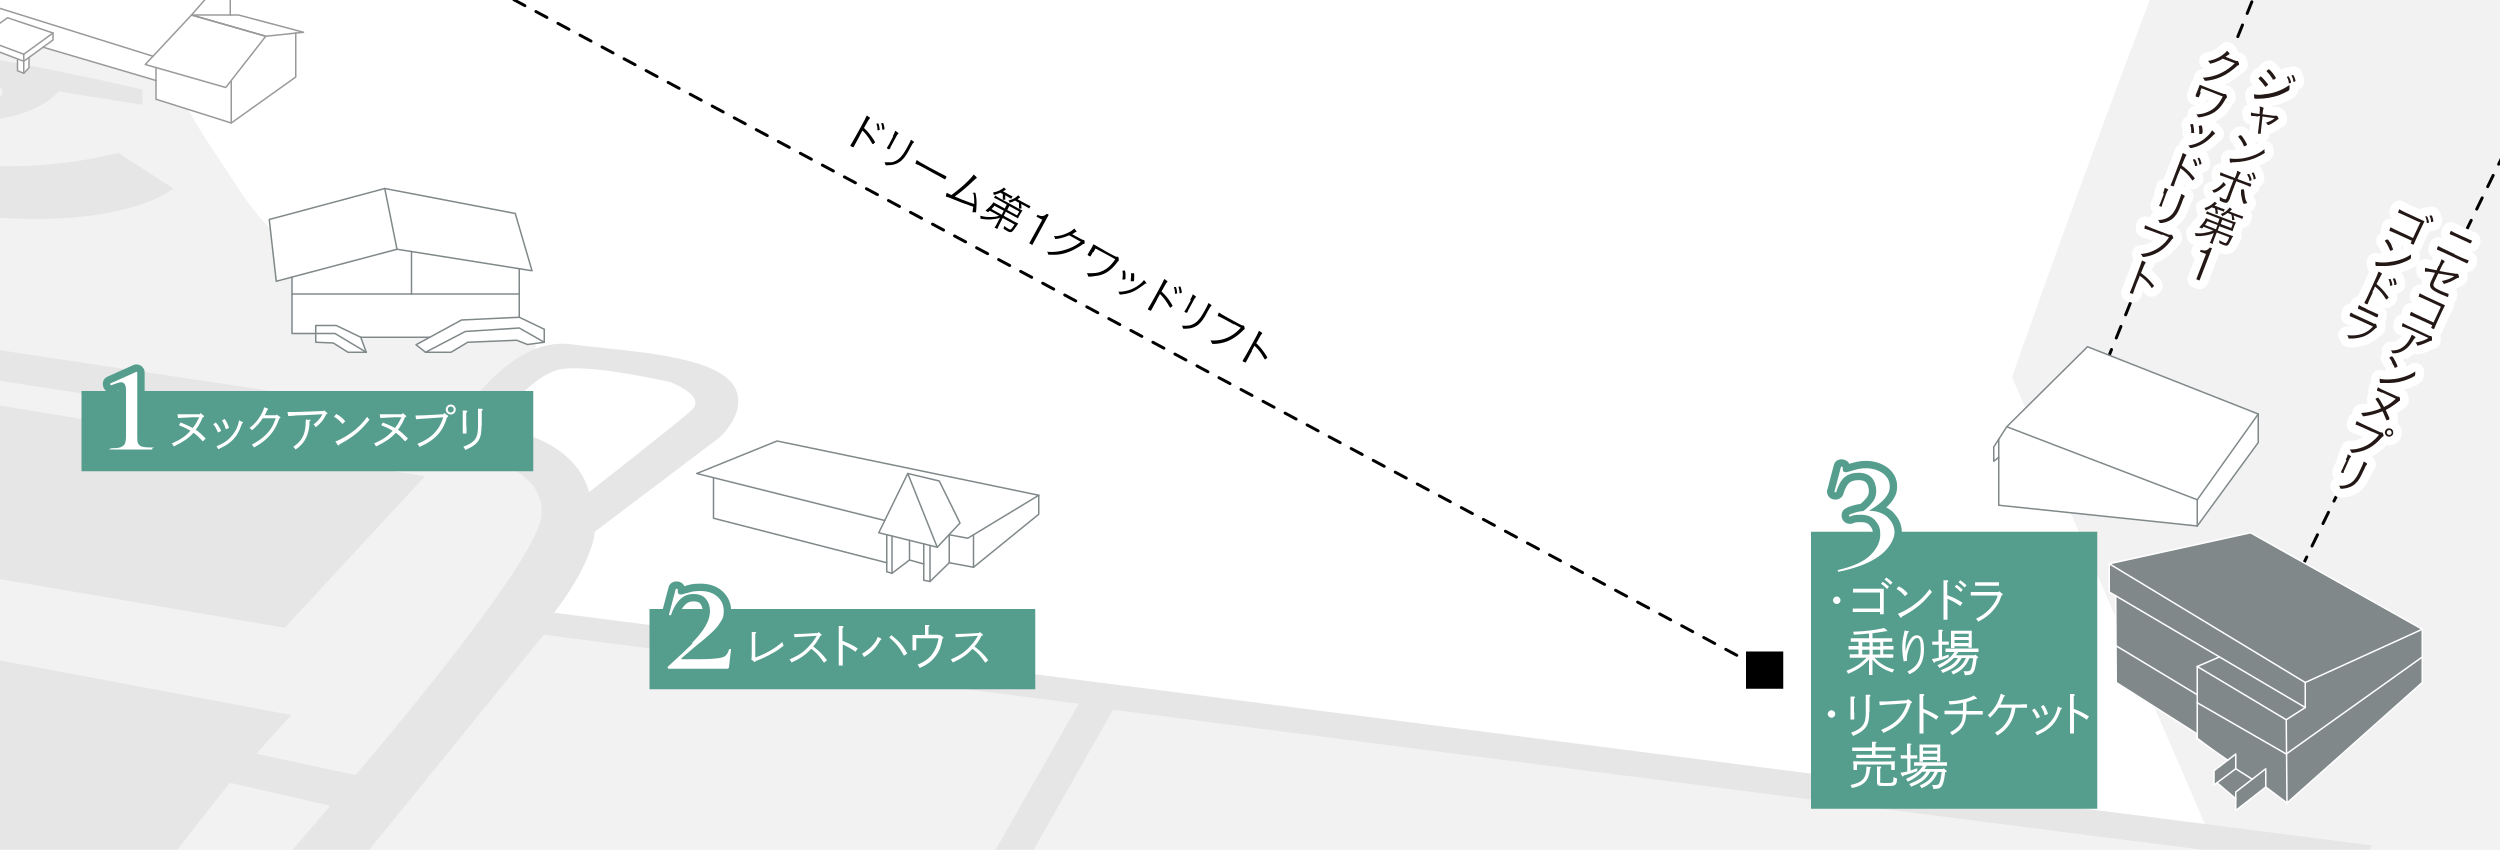 <?xml version="1.0" encoding="UTF-8"?>
<svg xmlns="http://www.w3.org/2000/svg" xmlns:xlink="http://www.w3.org/1999/xlink" version="1.1" viewBox="0 0 1000 339.9">
  <defs>
    <style>
      .cls-1, .cls-2, .cls-3, .cls-4, .cls-5, .cls-6, .cls-7, .cls-8, .cls-9 {
        fill: none;
      }

      .cls-10 {
        fill: #559d8d;
      }

      .cls-11 {
        fill: #e6e6e6;
      }

      .cls-2 {
        stroke: #999;
      }

      .cls-2, .cls-3, .cls-4, .cls-5, .cls-6, .cls-7, .cls-8, .cls-9 {
        stroke-linecap: round;
        stroke-linejoin: round;
      }

      .cls-2, .cls-3, .cls-9 {
        stroke-width: .6px;
      }

      .cls-3, .cls-5 {
        stroke: #fff;
      }

      .cls-12 {
        fill: #231815;
      }

      .cls-4 {
        stroke-dasharray: 5 5;
      }

      .cls-4, .cls-6 {
        stroke: #000;
        stroke-width: 1.2px;
      }

      .cls-13 {
        fill: #fff;
      }

      .cls-5 {
        stroke-width: 7px;
      }

      .cls-7 {
        stroke-width: 5.9px;
      }

      .cls-7, .cls-8 {
        stroke: #559d8d;
      }

      .cls-8 {
        stroke-width: 5.9px;
      }

      .cls-9 {
        stroke: #80888a;
      }

      .cls-14 {
        fill: #f2f2f2;
      }

      .cls-15 {
        clip-path: url(#clippath);
      }

      .cls-16 {
        fill: #80888a;
      }
    </style>
    <clipPath id="clippath">
      <rect class="cls-1" y="0" width="1000" height="339.9"/>
    </clipPath>
  </defs>
  <!-- Generator: Adobe Illustrator 28.7.1, SVG Export Plug-In . SVG Version: 1.2.0 Build 142)  -->
  <g>
    <g id="_レイヤー_1" data-name="レイヤー_1">
      <g id="_レイヤー_1-2" data-name="_レイヤー_1">
        <g id="_レイヤー_2">
          <g id="_内容">
            <g class="cls-15">
              <g>
                <rect class="cls-14" x="-648.3" y="-261.7" width="1810.5" height="724.7"/>
                <path class="cls-13" d="M62.4-10.1l150.3-216.4s775.7-28,764.7,17c-10.9,45-55.9,94.8-71.1,104.6s-101.5,255.7-101.5,255.7l82,190.1L217.7,250.2l10.7-37.7-4.2-19.9-18.1-10.9c-4.4-2.6-15.2-6.5-16.8-11.8-2.1-7.1,10.2-17.1,15.3-20.3,3.7-2.3,8.2-4.6,9.4-8.8,1.7-6.3-5-11.5-11-14.1-16.5-7.1-34.3-10.1-51.7-14.8-13.3-3.6-26.7-8.3-38.1-16.3-10.8-7.6-18.4-21.4-25.8-32.3-13.9-20.5-29.7-47.5-25-73.3h0Z"/>
                <path class="cls-11" d="M221.7,245.1c16-21.2,16.2-32.4,16.2-32.4l49.9-37.7s10.1-8.9,6.9-18.2c-4.5-15-44.6-16.2-66.5-19.1s-39.4,22.9-45.5,29.8c0,0-303.5-45.2-322.6-49.2-19.1-4.1-72.1-53.9-71.3-61.2-1.9-35.9,114.7-39.3,114.7-39.3-11.8,11.4-8.5,21.1-8.5,21.1l-15,5.7s1.6,21.5,78.2,36.9c85.1,16.6,111.1-6.1,111.1-6.1l-21.9-14.2c-86.7,20.7-138.2-25.9-138.2-25.9l-5.3,1.2c-.8-9.3,8.9-18.6,8.9-18.6l33.6,2.8c-5.3,13,2.4,22.7,25.1,26.8,39.7,5.3,51.9-10.9,51.9-10.9l33.6,5.3v-6.1S-45.4,11.3-111.9,11.7c-66.5.4-113.5,24.3-116.3,42.6s54.3,59.2,54.3,59.2l-137.8-17.8s-10.1,7.7-14.6,11-11.4,3.2-11.4,3.2l-83.1-20.7s-43.8-21.1-49.5-21.9-22.3,8.1-28.8,15,5.3,11.3,5.3,11.3c0,0-.8,9.7-2.4,21.1-1.6,11.3,11.4,14,11.4,14,0,0,130.1,19.2,144.3,17.2s38.9-34.4,38.9-34.4L-32.8,147.1l-9.3,8.9-54.7-8.9-72.1,56.9,84.7,14.4-19.5,27.2-94.4-16.6-73.4,62,208.7,40.5-20.3,28-211.2-43.8-95.2,64,51.1,16.6H18.2l10.5-12.2-95.7-21.1,21.1-28.8,103.6,22.6,34.2-43.7,40.2,9.2-63.3,73.9h33.2l115.5-142.3,214,27.6-65.3,114.7h15.4l63.6-112.3,497.3,64,6.5-9.7L221.7,245.1ZM-41,30.5c4.3-6.1,22.1-3.2,27.6-1.4,5.5,1.8,21.3,5.9,11.1,11.5-6.7,3.2-20.1,1-20.1,1,0,0-22.9-5.1-18.6-11.1h0ZM225.5,147.5c13.6-1.4,42.4,5.3,42.4,5.3,0,0,15.2,5.5,8.6,11.4-6.7,5.9-40.9,32.7-40.9,32.7,0,0-3.4-21.6-38.1-25.8,0,0,14.5-22.1,28-23.6h0ZM-20.7,149.1l173.6,26.9-8.6,10-172.3-28.4,7.3-8.5h0ZM216.6,206.2c-1.6,19.3-74.4,103.8-74.4,103.8l-39.7-8.5,14-15.5-203.3-38.1,20.3-27.6,180.4,30.8,56.1-60.6-12.7-2,8.5-9.6s52.9.6,50.8,27.1h0v.2Z"/>
                <line class="cls-6" x1="921.6" y1="225.1" x2="922.7" y2="222.8"/>
                <line class="cls-4" x1="924.8" y1="218.4" x2="1160.1" y2="-262.9"/>
                <line class="cls-6" x1="843.7" y1="142.1" x2="844.6" y2="139.8"/>
                <line class="cls-4" x1="846.5" y1="135.2" x2="1051.8" y2="-373.8"/>
                <line class="cls-4" x1="170.3" y1="-19" x2="705.9" y2="268.1"/>
                <rect x="698.4" y="260.6" width="14.9" height="14.9"/>
                <polygon class="cls-13" points="117.9 13.2 118 13.2 121.4 12.9 119.9 12.4 95.4 5.9 92.1 5.9 92.1 -1 92.1 -1 95.4 -1.2 94.2 -1.5 46.7 -11.3 42.4 -12.2 42.4 -13.3 42.8 -13.4 24.9 -18 19.4 -17.6 17.2 -15.6 16.9 -15.8 15.8 -16.2 15.8 -23.5 5.1 -26.2 .8 -23.1 .5 -23.4 -44.5 -32.5 -53.5 -31.5 -55.3 -29.8 -55.3 -29.9 -55.3 -33.8 -54 -34 -128.4 -39.3 -156.3 -38.6 -161.7 -32.5 -177.9 -32 -179.5 -34 -187.6 -36.2 -235.1 -25 -230.6 -24.4 -230.6 -6.6 -220.7 1.5 -172.6 -9.6 -172.6 -13.9 -164.4 -13.9 -164.4 -11.1 -72.4 -5.2 -67.2 -9.6 -62.1 -8.3 -62.1 -4.9 -13.4 5.5 -3 -5.2 -3 .9 -2.8 1.1 -3.7 2.2 -1.5 2.9 -1.5 10.3 -8.2 15.1 -8.2 17.8 -6.9 18.3 -6.9 23.3 -5.2 24.1 -3.7 23 -3.7 19.5 7 23.5 7 23.6 7 28.3 9.5 29.3 11.6 27.1 11.6 23 17.2 18.9 62.4 32.2 62.4 39.7 92.5 49.2 106.9 38.9 118.3 30.8 118.3 13.2 117.9 13.7 117.9 13.2"/>
                <polygon class="cls-13" points="207.7 126.9 207.7 117.6 207.7 107.5 212.8 108.3 206.1 85.4 153.9 75.4 107.7 87.8 110.5 112.4 116.8 110.8 116.8 117.6 116.8 133.4 126.3 133.4 126.3 136.9 133.3 137.2 139.2 140.9 146.5 140.9 144.3 134.9 172 134.9 166.4 137.9 170.2 140.9 180.4 140.9 187.1 136.9 206.7 136.1 211 137.8 217.7 136.9 217.7 131.7 207.7 126.9"/>
                <polyline class="cls-2" points="16.9 -15.8 13.2 -17 -3.7 2.2 61.2 22.5"/>
                <polyline class="cls-2" points="82.2 -.4 76.6 6 106.3 14.5 90.3 35 58.1 25.8 76.6 6"/>
                <line class="cls-2" x1="92.1" y1="-1" x2="92.1" y2="6"/>
                <polygon class="cls-2" points="76.6 6 95.4 6 121.4 12.9 106.3 14.5 76.6 6"/>
                <polyline class="cls-2" points="62.4 27.1 62.4 39.7 92.5 49.2 92.5 32.7"/>
                <polyline class="cls-2" points="92.5 49.2 118.3 30.8 118.3 13.2"/>
                <polygon class="cls-2" points="3 7.1 -8.2 15.1 9.5 21.7 21.2 13.2 3 7.1"/>
                <polyline class="cls-2" points="9.5 21.7 9.5 24.5 21.2 16 21.2 13.2"/>
                <line class="cls-2" x1="62.4" y1="32.2" x2="17.3" y2="18.9"/>
                <polyline class="cls-2" points="7 24.1 7 28.3 9.5 29.3 9.5 24.5 -8.2 17.8 -8.2 15.1"/>
                <polyline class="cls-2" points="9.5 29.3 11.6 27.1 11.6 23"/>
                <polygon class="cls-9" points="158.8 99.7 110.5 112.5 107.7 87.8 153.9 75.4 158.8 99.7"/>
                <polyline class="cls-9" points="153.9 75.4 206.1 85.4 212.8 108.3 158.8 99.7"/>
                <polyline class="cls-9" points="116.8 110.8 116.8 133.4 126.3 133.4"/>
                <line class="cls-9" x1="144.3" y1="134.9" x2="172" y2="134.9"/>
                <polyline class="cls-9" points="207.7 117.6 164.6 117.6 164.6 100.6"/>
                <line class="cls-9" x1="164.6" y1="117.6" x2="116.8" y2="117.6"/>
                <polyline class="cls-9" points="207.7 107.5 207.7 126.9 184.6 128 166.4 137.9 170.2 140.9"/>
                <polygon class="cls-9" points="170.2 140.9 186.1 132.6 207.7 131.2 217.7 136.9 211 137.8 206.7 136.1 187.1 136.9 180.4 140.9 170.2 140.9"/>
                <polyline class="cls-9" points="207.7 126.9 217.7 131.7 217.7 136.9"/>
                <polygon class="cls-9" points="126.3 136.9 126.3 133.4 134 133.4 146.5 140.9 139.2 140.9 133.3 137.2 126.3 136.9"/>
                <polyline class="cls-9" points="146.5 140.9 144.3 134.9 134.5 130.2 126.3 130.2 126.3 133.4"/>
                <polygon class="cls-13" points="835 138.7 802.7 170.7 799.5 175.7 797.5 178.8 797.5 184.5 799.5 182.9 799.5 202.1 878.9 210.4 903.3 177 903.3 165.6 835 138.7"/>
                <polyline class="cls-9" points="802.7 170.7 835 138.7 903.3 165.6 878.9 199.9 802.7 170.7 797.5 178.8 797.5 184.5 799.5 182.9"/>
                <polyline class="cls-9" points="799.5 175.7 799.5 202.1 878.9 210.4 878.9 199.9"/>
                <polyline class="cls-9" points="878.9 210.4 903.3 177 903.3 165.6"/>
                <polygon class="cls-13" points="310.8 176.4 278.7 189.4 285.4 191 285.4 207.3 354.7 225.4 354.7 228.7 356.8 229.3 363.8 224 369.5 225.6 369.5 232.1 372 232.6 379.7 225.1 389.4 226.9 415.5 205.7 415.5 198.1 310.8 176.4"/>
                <polygon class="cls-9" points="351.5 213.1 363.1 189.4 374.9 218.9 351.5 213.1"/>
                <polyline class="cls-9" points="353.9 208.2 278.7 189.4 310.8 176.4 415.5 198.1 387.1 215.3 379.7 213.9"/>
                <polyline class="cls-9" points="363.1 189.4 375.7 192.4 384 209.2 374.9 218.9"/>
                <polyline class="cls-9" points="369.5 217.5 369.5 232.1 372 232.6 372 218.2"/>
                <polyline class="cls-9" points="372 232.6 379.7 225.1 379.7 213.9"/>
                <polyline class="cls-9" points="354.7 213.9 354.7 228.7 356.8 229.3 356.8 214.5"/>
                <polyline class="cls-9" points="356.8 229.3 363.8 224 363.8 216.1"/>
                <line class="cls-9" x1="363.8" y1="224" x2="369.5" y2="225.6"/>
                <polyline class="cls-9" points="379.7 225.1 389.4 226.9 389.4 213.9"/>
                <polyline class="cls-9" points="389.4 226.9 415.5 205.7 415.5 198.1"/>
                <polyline class="cls-9" points="354.7 225.1 285.4 207.3 285.4 191.2"/>
                <polygon class="cls-16" points="900.2 213.1 843.7 225.5 843.7 236.8 846.3 238.4 846.4 258.3 846.5 273 878.9 293.6 878.9 294.9 891 304.2 885.6 308.3 885.6 314 886.8 313.1 894.3 319.5 894.3 324.2 906.3 314.8 914.8 321.2 968.9 273 968.9 262.8 968.9 251.7 900.2 213.1"/>
                <polygon class="cls-3" points="968.9 251.7 922.1 273 843.7 225.5 900.2 213.1 968.9 251.7"/>
                <polyline class="cls-3" points="843.7 225.5 843.7 236.8 922.1 283 922.1 273"/>
                <polyline class="cls-3" points="887.7 262.8 878.9 266.6 914.5 287.9 922.1 283"/>
                <polyline class="cls-3" points="968.9 251.7 968.9 273 914.8 321.2 914.5 287.9"/>
                <polyline class="cls-3" points="914.8 321.2 906.3 314.8 906.3 307.5 894.3 316.8 894.3 324.2 906.3 314.8"/>
                <polygon class="cls-3" points="885.6 314 885.6 308.3 894.3 301.6 894.3 307.5 885.6 314"/>
                <line class="cls-3" x1="894.3" y1="319.5" x2="886.8" y2="313.1"/>
                <line class="cls-3" x1="894.3" y1="307.5" x2="900.9" y2="311.7"/>
                <polyline class="cls-3" points="891.1 304.1 878.9 295.6 878.9 293.6 846.5 273 846.3 238.4"/>
                <line class="cls-3" x1="878.9" y1="266.6" x2="878.9" y2="295.6"/>
                <line class="cls-3" x1="846.4" y1="258.3" x2="878.9" y2="277.9"/>
                <polyline class="cls-3" points="878.9 281.1 914.5 301.6 968.9 262.8"/>
              </g>
            </g>
            <path d="M981.7,101.7c2.5,1.2,4.6,2.1,5.3,2.3h.3c.2,0,0,.3,0,.8-.2.4-.4.6-.5.5-.2,0,0,0-.2,0-.4-.2-2.2-1.1-5.7-2.7s-5.2-2.4-6-2.7h0c-.2,0-.2-.3.3-1.5,1.1.6,1.9,1,6.8,3.3h-.3ZM984.4,94.3c1.8.8,3.5,1.6,4,1.8h.2c.2,0,.2.2,0,.7s-.3.6-.5.5h-.2s-.2,0-.3-.2c0,0-.3,0-.5-.2-1.1-.5-1.5-.7-2.6-1.2-2.1-1-2.8-1.3-3.8-1.7-.2,0-.3,0-.4-.2h-.2s-.2-.2-.2-.3c0-.3.2-.7.5-1.2.9.6,2,1.1,4.2,2.1h-.2Z"/>
            <path d="M975.5,106.4c.7-1.6.9-2,1.1-2.7.5.3,1,.5,1.2.7v.5c-.4.2-.7.8-1.3,2l-.7,1.5c1.6.3,4.2.8,5.2.9,1,.2,1.2.2,1.8.2h.2c.2,0,.3.3.5.7,0,.4.2.7,0,.8,0,0,0,.2-.3.2s-.4,0-.8.3c-1.3.8-2,1.1-3.3,1.6-.9.3-1.4.5-1.6.4l-.2-.2c0-.3-.3-.6-.6-.9,1.7-.3,3.7-1,5-1.9h0l-.8-.2c-1.2-.2-2.1-.3-4.3-.7-.6,0-1.1-.2-1.3-.2l-1.6,3.4c-.8,1.6-.3,2.2,2.5,3.5,1,.5,2,.8,3.1,1.2h0c.2,0,.2.3,0,1,0,.2-.2.3-.3.3s-1.3-.5-2.7-1.1c-2.6-1.2-3.5-1.8-4-2.6-.5-.8-.4-1.6.2-2.8l1.5-3.2c-2.1-.4-3.1-.5-3.6-.4h-.3c-.2,0-.2-.7,0-1.6.9.3,2.4.6,4.5,1l.8-1.8h0Z"/>
            <path d="M976,122.5c-7.1-3.3-7.8-3.6-8.5-3.8h0s-.2,0,0-.2c0-.3.2-.7.4-1.2.7.4,1.4.8,2.5,1.3l5.6,2.6c.7.3,1,.5,2,.9-.7,1.5-.9,1.8-1.5,3.1-1.6,3.5-2.6,5.6-2.8,6.3h0q0,.1-.2.1s-.5-.1-.6-.2c-.4-.2-.5-.3-.4-.4l.4-.9-1.5-.7c-5.3-2.4-6.3-2.9-7.3-3.2h0c-.2,0-.2-.3.3-1.5.8.5,1.2.6,4.3,2.1,2.1,1,2.7,1.3,4.7,2.2l3-6.4h-.4Z"/>
            <path d="M965.9,134.6c.3.2.3.3.3.4,0,0,0,.2-.3.3-.2.2-.3.3-.6.8-.4.6-1.2,1.8-1.6,2.2-1.5,1.7-3.3,2.7-5.4,3-.6,0-1.2.1-1.3,0l-.2-.4c0-.2-.2-.4-.5-.7,2.1,0,3.3-.3,4.6-1.2,1.3-.8,2.6-2.4,3.3-4,.3-.6.4-.8.5-1.1.5.2.8.4,1,.6h.2ZM963.5,131.6c-1.1-.5-1.7-.7-2.3-.9h-.2c-.2,0-.2-.2-.2-.4,0-.4.2-.7.3-1.1,1,.6,1.7,1,4.2,2.1.5.2,3.9,1.8,6,2.8.5.2.6.3.9.3h.2c.2,0,.3.3.4.7v1c0,.1,0,.2-.3.2s-.8.2-1.6.6c-1.4.7-3.8,1.5-4.1,1.3v-.2c0-.4-.3-.6-.6-1,2.1-.3,3.4-.8,5.2-1.8l-7.8-3.6h-.1Z"/>
            <path d="M966,149.9v.3c-.2.4-2.6,1.5-4.5,2.1-2.6.8-5,1-7.9.9h-1.5c-.2,0-.3-.9-.2-1.7,1.3.3,3.1.4,4.9.2,1.8-.1,3.3-.5,4.9-1,1.6-.5,2.7-1,4.4-2.1v1.3h-.1ZM957.8,147.1v-.2c-.5-1.1-1-2.3-1.8-3.4-.2-.3-.3-.4-.2-.5,0-.1.3-.2.7-.4.2-.1.3-.1.4,0,.5.2,2.2,3.7,2.1,4,0,.2-1,.6-1.2.5h0Z"/>
            <path d="M952.8,157.1c-.8-.4-1.3-.6-2-.8h0v-.3c0-.2.2-.7.4-1.1.9.6,1.5.9,5.5,2.7,2.2,1,2.3,1.1,2.7,1.1h.2c.2,0,.3.3.4.8v.7q0,.1-.3.2s-.7.5-1.7,1.3c-.9.7-2.2,1.5-3.7,2.3.4.8,1.1,2.4,1.4,3.1,0,.4.2.5,0,.6,0,.2-1,.5-1.1.4,0,0-.3-.6-.8-1.8-.2-.6-.5-1.2-.8-1.8-2,.8-3.6,1.3-5.6,1.7-1.1.2-2.1.4-2.2.3l-.3-.5c0-.3-.3-.5-.5-.8,1.8-.1,2.9-.3,4.2-.6s2.8-.8,3.8-1.3c-.8-1.5-1.5-2.7-2.2-3.7h0c0-.3.9-.5,1.1-.5s1.5,2.2,2.3,3.7c2-1,3.1-1.8,4.7-3.3l-5.4-2.5h-.1Z"/>
            <path d="M949,172.8c-4-1.9-5.7-2.6-6.5-2.9h-.2s-.2-.1,0-.3c0-.4.2-.7.4-1.2.7.5,1.5.8,3.1,1.6,2.2,1,5.8,2.7,6.1,2.8s.5.2.8.2h.2c.2,0,.3.2.4.7.2.5.2.7,0,.8,0,0,0,.1-.2.2-.2,0-.3.2-.7.6-2.3,2.6-4.7,4.2-7.5,5.1-1.4.4-3.9.9-4.3.7v-.2c-.3-.4-.4-.7-.7-1.1,2,0,2.8-.2,4.2-.6,1.7-.5,3.1-1.2,4.5-2.3,1.1-.9,1.9-1.6,3-3l-2.6-1.2h0ZM954.9,174.5c-.8-.4-1.2-1.4-.8-2.2.4-.9,1.4-1.2,2.2-.8s1.2,1.4.8,2.2c-.4.9-1.4,1.2-2.2.8ZM956.1,172.1c-.5-.2-1.1,0-1.3.5s0,1.1.5,1.3,1.1,0,1.3-.5,0-1.1-.5-1.3Z"/>
            <path d="M946.8,185.6v.2c-.3.2-.5.5-.8,1.2,0,.2-.2.4-.3.7-.2.3-.3.6-.4.8-1.2,2.6-1.9,3.8-3,4.8-1.3,1.3-3.1,2-5.2,2.2h-.9s0-.2-.2-.4c0-.3-.2-.5-.4-.8,1.4,0,2.1,0,2.9-.3,1.8-.5,3.1-1.6,4.2-3.4.5-.8.8-1.4,1.5-2.9.7-1.4,1.1-2.4,1.3-3.1,1.2.6,1.4.8,1.3,1.1h0ZM938.3,183.9c.5-1,.7-1.5.8-2.2,1.1.6,1.4.8,1.3,1l-.2.2c-.2.2-.4.5-.8,1.5l-1.2,2.7c-.2.5-.7,1.5-.7,1.6v.3c0,.2-.2.3-.4.2-.2,0-.4-.2-.6-.2h0c-.2-.1-.2-.2,0-.4,0,0,0-.2.2-.5.3-.6.6-1.1.7-1.5l1.2-2.5h0l-.2-.2h0Z"/>
            <path d="M967.8,88.9c-7.1-3.3-7.8-3.6-8.5-3.8h0s-.2,0,0-.2c0-.3.2-.7.4-1.2.7.4,1.4.8,2.5,1.3l5.6,2.6c.7.3,1,.5,2,.9-.7,1.5-.9,1.8-1.5,3.1-1.7,3.6-2.4,5.1-2.8,6.2h-.2s-.5,0-.6-.2c-.4-.2-.5-.3-.4-.4l.4-.9-1.5-.7c-5.3-2.4-6.3-2.9-7.3-3.2q-.5-.1,0,0c-.2,0-.2-.3.3-1.5.8.5,1.2.6,4.3,2.1,2.1,1,2.7,1.3,4.7,2.2l3-6.4h-.4ZM970.1,86.5h.7s.3.5.5,1.2c.2.5.3,1.2.3,1.3l-.4.2h-.5v-.2c0-.8-.2-1.5-.5-2.2v-.2h.2-.3ZM972.6,86.1c.3.2.9,2.2.7,2.5l-.5.2h-.4v-.2c0-.8-.2-1.5-.6-2.2h0c0-.2.7-.3.8-.2h0Z"/>
            <path d="M964.3,103.1v.3c-.2.4-2.6,1.5-4.5,2.1-2.6.8-5,1-7.9.9h-1.5c-.2,0-.3-.9-.2-1.7,1.3.3,3.1.4,4.9.2,1.8-.2,3.3-.5,4.9-1,1.6-.5,2.7-1,4.4-2.1v1.3h-.1ZM956,100.3v-.2c-.5-1.1-1-2.3-1.8-3.4-.2-.3-.3-.4-.2-.5,0,0,.3-.2.7-.4h.4c.5.2,2.2,3.7,2.1,4,0,.2-1,.6-1.2.5Z"/>
            <path d="M949.1,117c-1.3,2.8-1.8,3.9-2,4.5h0c0,.2-.2.2-.2.2,0,0-.5,0-.8-.3-.3-.1-.4-.3-.3-.4h0c.6-1.1,1.5-3,3.3-7,1.5-3.3,2-4.4,2.3-5.4,1.2.6,1.5.8,1.4,1l-.2.2c-.2.3-.4.7-2,3.8,1.8,1.5,2.8,2.6,4.1,4.3.7.9.8,1.1.7,1.2,0,0-.3.4-.7.6s-.3,0-.3,0c0,0-.2-.2-.4-.6-1.1-1.8-2.3-3.1-4-4.5,0,.2-.7,1.6-1,2.1h0v.2h.1ZM955.5,111.6h.7s.3.5.5,1.2c.2.5.3,1.2.2,1.3l-.4.2h-.5v-.2c0-.8-.2-1.5-.5-2.2v-.2h.2-.2ZM957.9,111.3c.3.2.9,2.2.7,2.5l-.5.2h-.4v-.2c0-.8-.2-1.5-.6-2.2h0c0-.2.7-.3.8-.2h0Z"/>
            <path d="M949.1,129.3c.4.2.5.2.8.2h.3c.2,0,.3.4.5.9v.6c0,0,0,.1-.2.2-.2,0-.4.2-.8.6-1.4,1.3-2.8,2.2-4.3,2.8-1.2.4-2.7.7-4.1.8h-1.8s-.2-.2-.2-.4c0-.4-.2-.6-.5-.9,2.8.2,4.4,0,6.2-.6,1.6-.6,2.8-1.4,4.2-2.9-8.1-3.7-8.4-3.8-9.2-4.1h0c-.2,0-.2-.6.3-1.5.7.5,1.4.8,2.5,1.3l6.5,3h-.2ZM946.3,123.5c2.7,1.2,3.8,1.7,4.9,2.2h0c.2,0,0,.2,0,.8-.2.4-.3.5-.4.4h-.2c-.2,0-2-1-2.7-1.3-2.5-1.2-4.2-1.9-4.7-2.1h0v-.3c0-.3.2-.8.4-1.2.7.5,1.3.8,3,1.5h-.3Z"/>
            <path class="cls-5" d="M981.7,101.7c2.5,1.2,4.6,2.1,5.3,2.3h.3c.2,0,0,.3,0,.8-.2.4-.4.6-.5.5-.2,0,0,0-.2,0-.4-.2-2.2-1.1-5.7-2.7s-5.2-2.4-6-2.7h0c-.2,0-.2-.3.3-1.5,1.1.6,1.9,1,6.8,3.3h-.3ZM984.4,94.3c1.8.8,3.5,1.6,4,1.8h.2c.2,0,.2.2,0,.7s-.3.6-.5.5h-.2s-.2,0-.3-.2c0,0-.3,0-.5-.2-1.1-.5-1.5-.7-2.6-1.2-2.1-1-2.8-1.3-3.8-1.7-.2,0-.3,0-.4-.2h-.2s-.2-.2-.2-.3c0-.3.2-.7.5-1.2.9.6,2,1.1,4.2,2.1h-.2Z"/>
            <path class="cls-5" d="M975.5,106.4c.7-1.6.9-2,1.1-2.7.5.3,1,.5,1.2.7v.5c-.4.2-.7.8-1.3,2l-.7,1.5c1.6.3,4.2.8,5.2.9,1,.2,1.2.2,1.8.2h.2c.2,0,.3.3.5.7,0,.4.2.7,0,.8,0,0,0,.2-.3.2s-.4,0-.8.3c-1.3.8-2,1.1-3.3,1.6-.9.3-1.4.5-1.6.4l-.2-.2c0-.3-.3-.6-.6-.9,1.7-.3,3.7-1,5-1.9h0l-.8-.2c-1.2-.2-2.1-.3-4.3-.7-.6,0-1.1-.2-1.3-.2l-1.6,3.4c-.8,1.6-.3,2.2,2.5,3.5,1,.5,2,.8,3.1,1.2h0c.2,0,.2.3,0,1,0,.2-.2.3-.3.3s-1.3-.5-2.7-1.1c-2.6-1.2-3.5-1.8-4-2.6-.5-.8-.4-1.6.2-2.8l1.5-3.2c-2.1-.4-3.1-.5-3.6-.4h-.3c-.2,0-.2-.7,0-1.6.9.3,2.4.6,4.5,1l.8-1.8h0Z"/>
            <path class="cls-5" d="M976,122.5c-7.1-3.3-7.8-3.6-8.5-3.8h0s-.2,0,0-.2c0-.3.2-.7.4-1.2.7.4,1.4.8,2.5,1.3l5.6,2.6c.7.3,1,.5,2,.9-.7,1.5-.9,1.8-1.5,3.1-1.6,3.5-2.6,5.6-2.8,6.3h0q0,.1-.2.1s-.5-.1-.6-.2c-.4-.2-.5-.3-.4-.4l.4-.9-1.5-.7c-5.3-2.4-6.3-2.9-7.3-3.2h0c-.2,0-.2-.3.3-1.5.8.5,1.2.6,4.3,2.1,2.1,1,2.7,1.3,4.7,2.2l3-6.4h-.4Z"/>
            <path class="cls-5" d="M965.9,134.6c.3.2.3.3.3.4,0,0,0,.2-.3.3-.2.2-.3.3-.6.8-.4.6-1.2,1.8-1.6,2.2-1.5,1.7-3.3,2.7-5.4,3-.6,0-1.2.1-1.3,0l-.2-.4c0-.2-.2-.4-.5-.7,2.1,0,3.3-.3,4.6-1.2,1.3-.8,2.6-2.4,3.3-4,.3-.6.4-.8.5-1.1.5.2.8.4,1,.6h.2ZM963.5,131.6c-1.1-.5-1.7-.7-2.3-.9h-.2c-.2,0-.2-.2-.2-.4,0-.4.2-.7.3-1.1,1,.6,1.7,1,4.2,2.1.5.2,3.9,1.8,6,2.8.5.2.6.3.9.3h.2c.2,0,.3.3.4.7v1c0,.1,0,.2-.3.2s-.8.2-1.6.6c-1.4.7-3.8,1.5-4.1,1.3v-.2c0-.4-.3-.6-.6-1,2.1-.3,3.4-.8,5.2-1.8l-7.8-3.6h-.1Z"/>
            <path class="cls-5" d="M966,149.9v.3c-.2.4-2.6,1.5-4.5,2.1-2.6.8-5,1-7.9.9h-1.5c-.2,0-.3-.9-.2-1.7,1.3.3,3.1.4,4.9.2,1.8-.1,3.3-.5,4.9-1,1.6-.5,2.7-1,4.4-2.1v1.3h-.1ZM957.8,147.1v-.2c-.5-1.1-1-2.3-1.8-3.4-.2-.3-.3-.4-.2-.5,0-.1.3-.2.7-.4.2-.1.3-.1.4,0,.5.2,2.2,3.7,2.1,4,0,.2-1,.6-1.2.5h0Z"/>
            <path class="cls-5" d="M952.8,157.1c-.8-.4-1.3-.6-2-.8h0v-.3c0-.2.2-.7.4-1.1.9.6,1.5.9,5.5,2.7,2.2,1,2.3,1.1,2.7,1.1h.2c.2,0,.3.3.4.8v.7q0,.1-.3.2s-.7.5-1.7,1.3c-.9.7-2.2,1.5-3.7,2.3.4.8,1.1,2.4,1.4,3.1,0,.4.2.5,0,.6,0,.2-1,.5-1.1.4,0,0-.3-.6-.8-1.8-.2-.6-.5-1.2-.8-1.8-2,.8-3.6,1.3-5.6,1.7-1.1.2-2.1.4-2.2.3l-.3-.5c0-.3-.3-.5-.5-.8,1.8-.1,2.9-.3,4.2-.6s2.8-.8,3.8-1.3c-.8-1.5-1.5-2.7-2.2-3.7h0c0-.3.9-.5,1.1-.5s1.5,2.2,2.3,3.7c2-1,3.1-1.8,4.7-3.3l-5.4-2.5h-.1Z"/>
            <path class="cls-5" d="M949,172.8c-4-1.9-5.7-2.6-6.5-2.9h-.2s-.2-.1,0-.3c0-.4.2-.7.4-1.2.7.5,1.5.8,3.1,1.6,2.2,1,5.8,2.7,6.1,2.8s.5.2.8.2h.2c.2,0,.3.2.4.7.2.5.2.7,0,.8,0,0,0,.1-.2.2-.2,0-.3.2-.7.6-2.3,2.6-4.7,4.2-7.5,5.1-1.4.4-3.9.9-4.3.7v-.2c-.3-.4-.4-.7-.7-1.1,2,0,2.8-.2,4.2-.6,1.7-.5,3.1-1.2,4.5-2.3,1.1-.9,1.9-1.6,3-3l-2.6-1.2h0ZM954.9,174.5c-.8-.4-1.2-1.4-.8-2.2.4-.9,1.4-1.2,2.2-.8s1.2,1.4.8,2.2c-.4.9-1.4,1.2-2.2.8ZM956.1,172.1c-.5-.2-1.1,0-1.3.5s0,1.1.5,1.3,1.1,0,1.3-.5,0-1.1-.5-1.3Z"/>
            <path class="cls-5" d="M946.8,185.6v.2c-.3.2-.5.5-.8,1.2,0,.2-.2.4-.3.7-.2.3-.3.6-.4.8-1.2,2.6-1.9,3.8-3,4.8-1.3,1.3-3.1,2-5.2,2.2h-.9s0-.2-.2-.4c0-.3-.2-.5-.4-.8,1.4,0,2.1,0,2.9-.3,1.8-.5,3.1-1.6,4.2-3.4.5-.8.8-1.4,1.5-2.9.7-1.4,1.1-2.4,1.3-3.1,1.2.6,1.4.8,1.3,1.1h0ZM938.3,183.9c.5-1,.7-1.5.8-2.2,1.1.6,1.4.8,1.3,1l-.2.2c-.2.2-.4.5-.8,1.5l-1.2,2.7c-.2.5-.7,1.5-.7,1.6v.3c0,.2-.2.3-.4.2-.2,0-.4-.2-.6-.2h0c-.2-.1-.2-.2,0-.4,0,0,0-.2.2-.5.3-.6.6-1.1.7-1.5l1.2-2.5h0l-.2-.2h0Z"/>
            <path class="cls-5" d="M967.8,88.9c-7.1-3.3-7.8-3.6-8.5-3.8h0s-.2,0,0-.2c0-.3.2-.7.4-1.2.7.4,1.4.8,2.5,1.3l5.6,2.6c.7.3,1,.5,2,.9-.7,1.5-.9,1.8-1.5,3.1-1.7,3.6-2.4,5.1-2.8,6.2h-.2s-.5,0-.6-.2c-.4-.2-.5-.3-.4-.4l.4-.9-1.5-.7c-5.3-2.4-6.3-2.9-7.3-3.2q-.5-.1,0,0c-.2,0-.2-.3.3-1.5.8.5,1.2.6,4.3,2.1,2.1,1,2.7,1.3,4.7,2.2l3-6.4h-.4ZM970.1,86.5h.7s.3.5.5,1.2c.2.5.3,1.2.3,1.3l-.4.2h-.5v-.2c0-.8-.2-1.5-.5-2.2v-.2h.2-.3ZM972.6,86.1c.3.2.9,2.2.7,2.5l-.5.2h-.4v-.2c0-.8-.2-1.5-.6-2.2h0c0-.2.7-.3.8-.2h0Z"/>
            <path class="cls-5" d="M964.3,103.1v.3c-.2.4-2.6,1.5-4.5,2.1-2.6.8-5,1-7.9.9h-1.5c-.2,0-.3-.9-.2-1.7,1.3.3,3.1.4,4.9.2,1.8-.2,3.3-.5,4.9-1,1.6-.5,2.7-1,4.4-2.1v1.3h-.1ZM956,100.3v-.2c-.5-1.1-1-2.3-1.8-3.4-.2-.3-.3-.4-.2-.5,0,0,.3-.2.7-.4h.4c.5.2,2.2,3.7,2.1,4,0,.2-1,.6-1.2.5Z"/>
            <path class="cls-5" d="M949.1,117c-1.3,2.8-1.8,3.9-2,4.5h0c0,.2-.2.2-.2.2,0,0-.5,0-.8-.3-.3-.1-.4-.3-.3-.4h0c.6-1.1,1.5-3,3.3-7,1.5-3.3,2-4.4,2.3-5.4,1.2.6,1.5.8,1.4,1l-.2.2c-.2.3-.4.7-2,3.8,1.8,1.5,2.8,2.6,4.1,4.3.7.9.8,1.1.7,1.2,0,0-.3.4-.7.6s-.3,0-.3,0c0,0-.2-.2-.4-.6-1.1-1.8-2.3-3.1-4-4.5,0,.2-.7,1.6-1,2.1h0v.2h.1ZM955.5,111.6h.7s.3.5.5,1.2c.2.5.3,1.2.2,1.3l-.4.2h-.5v-.2c0-.8-.2-1.5-.5-2.2v-.2h.2-.2ZM957.9,111.3c.3.2.9,2.2.7,2.5l-.5.2h-.4v-.2c0-.8-.2-1.5-.6-2.2h0c0-.2.7-.3.8-.2h0Z"/>
            <path class="cls-5" d="M949.1,129.3c.4.2.5.2.8.2h.3c.2,0,.3.4.5.9v.6c0,0,0,.1-.2.2-.2,0-.4.2-.8.6-1.4,1.3-2.8,2.2-4.3,2.8-1.2.4-2.7.7-4.1.8h-1.8s-.2-.2-.2-.4c0-.4-.2-.6-.5-.9,2.8.2,4.4,0,6.2-.6,1.6-.6,2.8-1.4,4.2-2.9-8.1-3.7-8.4-3.8-9.2-4.1h0c-.2,0-.2-.6.3-1.5.7.5,1.4.8,2.5,1.3l6.5,3h-.2ZM946.3,123.5c2.7,1.2,3.8,1.7,4.9,2.2h0c.2,0,0,.2,0,.8-.2.4-.3.5-.4.4h-.2c-.2,0-2-1-2.7-1.3-2.5-1.2-4.2-1.9-4.7-2.1h0v-.3c0-.3.2-.8.4-1.2.7.5,1.3.8,3,1.5h-.3Z"/>
            <path class="cls-12" d="M981.7,101.7c2.5,1.2,4.6,2.1,5.3,2.3h.3c.2,0,0,.3,0,.8-.2.4-.4.6-.5.5-.2,0,0,0-.2,0-.4-.2-2.2-1.1-5.7-2.7s-5.2-2.4-6-2.7h0c-.2,0-.2-.3.3-1.5,1.1.6,1.9,1,6.8,3.3h-.3ZM984.4,94.3c1.8.8,3.5,1.6,4,1.8h.2c.2,0,.2.2,0,.7s-.3.6-.5.5h-.2s-.2,0-.3-.2c0,0-.3,0-.5-.2-1.1-.5-1.5-.7-2.6-1.2-2.1-1-2.8-1.3-3.8-1.7-.2,0-.3,0-.4-.2h-.2s-.2-.2-.2-.3c0-.3.2-.7.5-1.2.9.6,2,1.1,4.2,2.1h-.2Z"/>
            <path class="cls-12" d="M975.5,106.4c.7-1.6.9-2,1.1-2.7.5.3,1,.5,1.2.7v.5c-.4.2-.7.8-1.3,2l-.7,1.5c1.6.3,4.2.8,5.2.9,1,.2,1.2.2,1.8.2h.2c.2,0,.3.3.5.7,0,.4.2.7,0,.8,0,0,0,.2-.3.2s-.4,0-.8.3c-1.3.8-2,1.1-3.3,1.6-.9.3-1.4.5-1.6.4l-.2-.2c0-.3-.3-.6-.6-.9,1.7-.3,3.7-1,5-1.9h0l-.8-.2c-1.2-.2-2.1-.3-4.3-.7-.6,0-1.1-.2-1.3-.2l-1.6,3.4c-.8,1.6-.3,2.2,2.5,3.5,1,.5,2,.8,3.1,1.2h0c.2,0,.2.3,0,1,0,.2-.2.3-.3.3s-1.3-.5-2.7-1.1c-2.6-1.2-3.5-1.8-4-2.6-.5-.8-.4-1.6.2-2.8l1.5-3.2c-2.1-.4-3.1-.5-3.6-.4h-.3c-.2,0-.2-.7,0-1.6.9.3,2.4.6,4.5,1l.8-1.8h0Z"/>
            <path class="cls-12" d="M976,122.5c-7.1-3.3-7.8-3.6-8.5-3.8h0s-.2,0,0-.2c0-.3.2-.7.4-1.2.7.4,1.4.8,2.5,1.3l5.6,2.6c.7.3,1,.5,2,.9-.7,1.5-.9,1.8-1.5,3.1-1.6,3.5-2.6,5.6-2.8,6.3h0q0,.1-.2.1s-.5-.1-.6-.2c-.4-.2-.5-.3-.4-.4l.4-.9-1.5-.7c-5.3-2.4-6.3-2.9-7.3-3.2h0c-.2,0-.2-.3.3-1.5.8.5,1.2.6,4.3,2.1,2.1,1,2.7,1.3,4.7,2.2l3-6.4h-.4Z"/>
            <path class="cls-12" d="M965.9,134.6c.3.2.3.3.3.4,0,0,0,.2-.3.3-.2.2-.3.3-.6.8-.4.6-1.2,1.8-1.6,2.2-1.5,1.7-3.3,2.7-5.4,3-.6,0-1.2.1-1.3,0l-.2-.4c0-.2-.2-.4-.5-.7,2.1,0,3.3-.3,4.6-1.2,1.3-.8,2.6-2.4,3.3-4,.3-.6.4-.8.5-1.1.5.2.8.4,1,.6h.2ZM963.5,131.6c-1.1-.5-1.7-.7-2.3-.9h-.2c-.2,0-.2-.2-.2-.4,0-.4.2-.7.3-1.1,1,.6,1.7,1,4.2,2.1.5.2,3.9,1.8,6,2.8.5.2.6.3.9.3h.2c.2,0,.3.3.4.7v1c0,.1,0,.2-.3.2s-.8.2-1.6.6c-1.4.7-3.8,1.5-4.1,1.3v-.2c0-.4-.3-.6-.6-1,2.1-.3,3.4-.8,5.2-1.8l-7.8-3.6h-.1Z"/>
            <path class="cls-12" d="M966,149.9v.3c-.2.4-2.6,1.5-4.5,2.1-2.6.8-5,1-7.9.9h-1.5c-.2,0-.3-.9-.2-1.7,1.3.3,3.1.4,4.9.2,1.8-.1,3.3-.5,4.9-1,1.6-.5,2.7-1,4.4-2.1v1.3h-.1ZM957.8,147.1v-.2c-.5-1.1-1-2.3-1.8-3.4-.2-.3-.3-.4-.2-.5,0-.1.3-.2.7-.4.2-.1.3-.1.4,0,.5.2,2.2,3.7,2.1,4,0,.2-1,.6-1.2.5h0Z"/>
            <path class="cls-12" d="M952.8,157.1c-.8-.4-1.3-.6-2-.8h0v-.3c0-.2.2-.7.4-1.1.9.6,1.5.9,5.5,2.7,2.2,1,2.3,1.1,2.7,1.1h.2c.2,0,.3.3.4.8v.7q0,.1-.3.2s-.7.5-1.7,1.3c-.9.7-2.2,1.5-3.7,2.3.4.8,1.1,2.4,1.4,3.1,0,.4.2.5,0,.6,0,.2-1,.5-1.1.4,0,0-.3-.6-.8-1.8-.2-.6-.5-1.2-.8-1.8-2,.8-3.6,1.3-5.6,1.7-1.1.2-2.1.4-2.2.3l-.3-.5c0-.3-.3-.5-.5-.8,1.8-.1,2.9-.3,4.2-.6s2.8-.8,3.8-1.3c-.8-1.5-1.5-2.7-2.2-3.7h0c0-.3.9-.5,1.1-.5s1.5,2.2,2.3,3.7c2-1,3.1-1.8,4.7-3.3l-5.4-2.5h-.1Z"/>
            <path class="cls-12" d="M949,172.8c-4-1.9-5.7-2.6-6.5-2.9h-.2s-.2-.1,0-.3c0-.4.2-.7.4-1.2.7.5,1.5.8,3.1,1.6,2.2,1,5.8,2.7,6.1,2.8s.5.2.8.2h.2c.2,0,.3.2.4.7.2.5.2.7,0,.8,0,0,0,.1-.2.2-.2,0-.3.2-.7.6-2.3,2.6-4.7,4.2-7.5,5.1-1.4.4-3.9.9-4.3.7v-.2c-.3-.4-.4-.7-.7-1.1,2,0,2.8-.2,4.2-.6,1.7-.5,3.1-1.2,4.5-2.3,1.1-.9,1.9-1.6,3-3l-2.6-1.2h0ZM954.9,174.5c-.8-.4-1.2-1.4-.8-2.2.4-.9,1.4-1.2,2.2-.8s1.2,1.4.8,2.2c-.4.9-1.4,1.2-2.2.8ZM956.1,172.1c-.5-.2-1.1,0-1.3.5s0,1.1.5,1.3,1.1,0,1.3-.5,0-1.1-.5-1.3Z"/>
            <path class="cls-12" d="M946.8,185.6v.2c-.3.2-.5.5-.8,1.2,0,.2-.2.4-.3.7-.2.3-.3.6-.4.8-1.2,2.6-1.9,3.8-3,4.8-1.3,1.3-3.1,2-5.2,2.2h-.9s0-.2-.2-.4c0-.3-.2-.5-.4-.8,1.4,0,2.1,0,2.9-.3,1.8-.5,3.1-1.6,4.2-3.4.5-.8.8-1.4,1.5-2.9.7-1.4,1.1-2.4,1.3-3.1,1.2.6,1.4.8,1.3,1.1h0ZM938.3,183.9c.5-1,.7-1.5.8-2.2,1.1.6,1.4.8,1.3,1l-.2.2c-.2.2-.4.5-.8,1.5l-1.2,2.7c-.2.5-.7,1.5-.7,1.6v.3c0,.2-.2.3-.4.2-.2,0-.4-.2-.6-.2h0c-.2-.1-.2-.2,0-.4,0,0,0-.2.2-.5.3-.6.6-1.1.7-1.5l1.2-2.5h0l-.2-.2h0Z"/>
            <path class="cls-12" d="M967.8,88.9c-7.1-3.3-7.8-3.6-8.5-3.8h0s-.2,0,0-.2c0-.3.2-.7.4-1.2.7.4,1.4.8,2.5,1.3l5.6,2.6c.7.3,1,.5,2,.9-.7,1.5-.9,1.8-1.5,3.1-1.7,3.6-2.4,5.1-2.8,6.2h-.2s-.5,0-.6-.2c-.4-.2-.5-.3-.4-.4l.4-.9-1.5-.7c-5.3-2.4-6.3-2.9-7.3-3.2q-.5-.1,0,0c-.2,0-.2-.3.3-1.5.8.5,1.2.6,4.3,2.1,2.1,1,2.7,1.3,4.7,2.2l3-6.4h-.4ZM970.1,86.5h.7s.3.5.5,1.2c.2.5.3,1.2.3,1.3l-.4.2h-.5v-.2c0-.8-.2-1.5-.5-2.2v-.2h.2-.3ZM972.6,86.1c.3.2.9,2.2.7,2.5l-.5.2h-.4v-.2c0-.8-.2-1.5-.6-2.2h0c0-.2.7-.3.8-.2h0Z"/>
            <path class="cls-12" d="M964.3,103.1v.3c-.2.4-2.6,1.5-4.5,2.1-2.6.8-5,1-7.9.9h-1.5c-.2,0-.3-.9-.2-1.7,1.3.3,3.1.4,4.9.2,1.8-.2,3.3-.5,4.9-1,1.6-.5,2.7-1,4.4-2.1v1.3h-.1ZM956,100.3v-.2c-.5-1.1-1-2.3-1.8-3.4-.2-.3-.3-.4-.2-.5,0,0,.3-.2.7-.4h.4c.5.2,2.2,3.7,2.1,4,0,.2-1,.6-1.2.5Z"/>
            <path class="cls-12" d="M949.1,117c-1.3,2.8-1.8,3.9-2,4.5h0c0,.2-.2.2-.2.2,0,0-.5,0-.8-.3-.3-.1-.4-.3-.3-.4h0c.6-1.1,1.5-3,3.3-7,1.5-3.3,2-4.4,2.3-5.4,1.2.6,1.5.8,1.4,1l-.2.2c-.2.3-.4.7-2,3.8,1.8,1.5,2.8,2.6,4.1,4.3.7.9.8,1.1.7,1.2,0,0-.3.4-.7.6s-.3,0-.3,0c0,0-.2-.2-.4-.6-1.1-1.8-2.3-3.1-4-4.5,0,.2-.7,1.6-1,2.1h0v.2h.1ZM955.5,111.6h.7s.3.5.5,1.2c.2.5.3,1.2.2,1.3l-.4.2h-.5v-.2c0-.8-.2-1.5-.5-2.2v-.2h.2-.2ZM957.9,111.3c.3.2.9,2.2.7,2.5l-.5.2h-.4v-.2c0-.8-.2-1.5-.6-2.2h0c0-.2.7-.3.8-.2h0Z"/>
            <path class="cls-12" d="M949.1,129.3c.4.2.5.2.8.2h.3c.2,0,.3.4.5.9v.6c0,0,0,.1-.2.2-.2,0-.4.2-.8.6-1.4,1.3-2.8,2.2-4.3,2.8-1.2.4-2.7.7-4.1.8h-1.8s-.2-.2-.2-.4c0-.4-.2-.6-.5-.9,2.8.2,4.4,0,6.2-.6,1.6-.6,2.8-1.4,4.2-2.9-8.1-3.7-8.4-3.8-9.2-4.1h0c-.2,0-.2-.6.3-1.5.7.5,1.4.8,2.5,1.3l6.5,3h-.2ZM946.3,123.5c2.7,1.2,3.8,1.7,4.9,2.2h0c.2,0,0,.2,0,.8-.2.4-.3.5-.4.4h-.2c-.2,0-2-1-2.7-1.3-2.5-1.2-4.2-1.9-4.7-2.1h0v-.3c0-.3.2-.8.4-1.2.7.5,1.3.8,3,1.5h-.3Z"/>
            <path d="M915.7,35.7v.2q0,.2-.5.5c-.9.5-2.4,1.2-3.4,1.6-2.4.9-5.7,1.5-8.5,1.5s-.8,0-1.2,0h-.2c-.2,0-.3-.8-.3-1.8,1.2.3,2.5.3,4.2,0,2.3-.2,4.5-.8,6.5-1.7,1.3-.6,2.2-1.1,3.5-2v1.3h0v.4ZM904,30.6c.1,0,.2,0,.3,0,.2,0,1.3,1.1,2,2,.7.8,1,1.2.9,1.3l-.6.6c-.2.2-.4.2-.5.2h0c-.9-1.3-1.6-2.1-2.4-2.9-.2-.2-.3-.3-.3-.4,0-.1.3-.4.6-.6h0s0-.2,0-.2ZM909.6,31.7c-.2.2-.4.2-.5.2h0c0-.4-.4-.8-.8-1.4-.5-.7-.8-1.1-1.6-1.9,0-.1-.2-.2,0-.3,0,0,.2-.2.5-.4.2-.1.3-.2.4-.2.2.1,1.2,1.1,1.9,2.1s.9,1.3.8,1.5c0,0-.2.3-.6.5h-.1ZM914.8,30.6h.2c.3,0,.4-.1.5,0,0,0,.3.5.6,1.2.2.5.4,1.2.3,1.3l-.4.2h-.5v-.2c0-.8-.3-1.5-.7-2.2v-.2h.2c0-.1-.2-.2-.2-.2h0ZM917.3,30.1c.3.1,1,2.1.9,2.4l-.5.2h-.4v-.2c0-.8-.3-1.5-.7-2.2h0c0-.2.7-.4.8-.3h0Z"/>
            <path d="M903.2,46.6c-1.1-.2-1.7-.2-2.4-.2h-.2c-.2,0-.3-.6-.2-1.4.9.3,1.3.3,3.4.6.2-1.6.2-2.1,0-3,.5,0,1.2.3,1.4.4.2,0,.2.2.2.3h0v.2c-.2.4-.2.8-.4,2.2l4.4.6h1.3c.3,0,.8,1.1.7,1.4h-.2c-.3.2-.4.3-1.2.9-.5.4-1.9,1.2-2.5,1.4h-.4l-.2-.3c0-.2-.3-.4-.6-.6,1.3-.4,2.4-.9,3.6-1.8-1.2-.2-2.9-.4-4.9-.7-.5,4.1-.6,5.6-.7,6.7v.2h-1.1v-.3c0-.7.3-2,.8-6.8h-.5l-.3.2h0Z"/>
            <path d="M906,60.7v.3c-.2.4-2.5,1.6-4.4,2.4-2.5.9-4.9,1.4-7.9,1.5-.6,0-.9,0-1.2.2h-.3c-.2,0-.4-.9-.3-1.7,1.3.2,3.1.2,4.9,0,1.8-.3,3.3-.7,4.8-1.3,1.6-.6,2.6-1.2,4.2-2.4v1.3h0l.2-.2h0ZM897.5,58.5v-.2c-.4-1.1-1.1-2.2-1.9-3.2-.2-.3-.3-.4-.3-.5,0,0,.3-.3.7-.5h.4c.5.2,2.5,3.5,2.4,3.8,0,.2-1,.7-1.2.6h-.1Z"/>
            <path d="M890.3,74l-.2.2s-.2.2-.6.5c-.9.8-1.9,1.6-3,2.1-.5.2-.8.3-.9.3l-.2-.2c-.2-.3-.3-.5-.6-.7,1.7-.6,2.6-1.2,3.7-2.3.4-.4.6-.6.8-1.1.6.5,1,1,1,1.1h0ZM892.9,71.9c-2.8-1.1-3.8-1.4-4.7-1.7h0s-.2,0-.2-.2c0-.3,0-.6.3-1.1.7.4,1.6.8,5.7,2.3,0-.4.2-.6.3-.8.4-1.1.5-1.5.6-2.1.5.2.8.4,1.2.6s.2.2.2.3l-.2.2c-.2.3-.5.7-.8,1.5l-.3.7c3.9,1.5,4.6,1.7,5.4,1.9h0q.2,0,0,.7c0,.4-.3.5-.6.4,0,0-.2,0-.4-.2-.4-.2-2-.8-4.9-1.9-1.5,3.9-2.3,6-2.5,6.7,0,.2,0,.4-.2.5-.3.7-.6,1.1-.9,1.3-.4.2-.9.2-1.8-.2-1.1-.4-1.3-.6-1.2-.9v-1.2c.6.4,1,.7,1.7.9.7.3.8.2,1.2-.8.5-1.3,2.3-6.1,2.6-6.8l-.7-.3h0v.2h.2ZM897.7,81.5h-.2s-.2,0-.2-.2c-.4-1-.6-1.9-.9-3.7v-1.7s.2,0,.5-.2h.6s0,.3.2.7c0,.7.2,1.7.3,2.5.2.9.2,1,.9,2.4-.3,0-.5,0-1,.2h-.2,0ZM899,69.6h.7s.3.5.6,1.2c.2.5.4,1.2.3,1.3l-.4.2h-.5v-.2c0-.8-.4-1.4-.8-2.2v-.2h.2v-.2h0ZM901.4,69.1c.3,0,1,2.1.9,2.4l-.5.2h-.4v-.2c0-.8-.3-1.5-.7-2.2h0c0-.2.7-.4.8-.3h0Z"/>
            <path d="M885.9,93c-1,.6-2.4,1-3.8,1.2-1.4.2-2,.3-3.9.2,0-.5,0-.7-.3-1.2,1.7.2,2.4.2,3.6,0,1.4-.2,2.7-.5,3.8-1l-3.9-1.5c-.2.3-.3.4-.6.7l-1.1-.5c1.2-1.2,2.3-2.6,2.7-3.7.2.2.7.3,1.5.7l3.3,1.3.6-1.7-3.8-1.5c-.6-.2-1-.4-1.6-.5l.4-1c.3.2.7.4,1.5.7l8.6,3.3c.8.3,1.1.4,1.5.5-.2.3-.3.5-.5,1l-.5,1.3c-.2.5-.3.8-.4,1.2-.4-.2-.8-.4-1.5-.6l-3.8-1.4-.6,1.7,4.8,1.8c.6.2,1,.4,1.3.4,0,.2,0,.3-.3.6-.8,1.7-1.2,2.3-1.5,2.8-.5.6-.9.6-2,.2-.5-.2-1-.4-1.7-.8v-1.1c.7.4,1.3.7,2,1,.5.2.7.2,1-.2.2-.3.6-.9,1-2l-5-1.9-1.1,2.8c-.3.8-.5,1.3-.5,1.8l-1.2-.5c.3-.5.4-.7.6-1.2,0-.2,0-.4.2-.5l.9-2.4h.3ZM884.8,82.9c-.9.6-1.5.9-2.6,1.3,0-.4-.2-.7-.4-1,1.7-.5,2.9-1.3,4.1-2.5l.9.7c-.5.4-.6.5-1,.8l2.5,1c.8.3,1.2.4,1.6.5l-.4,1c-.3-.2-.8-.4-1.5-.6l-1.1-.4c.2.7.2,1.1.3,1.8h-1c0-.9,0-1.4-.2-2.1l-1.1-.4h0ZM883,88.5c-.4.6-.5.8-1,1.5l4.4,1.7.6-1.7-4-1.5ZM892.5,91.2l.6-1.7-4.2-1.6-.6,1.7,4.2,1.6ZM890.9,85.3c-.8.6-1.2.8-2.1,1.2,0-.4-.2-.6-.5-.9,1.6-.6,2.5-1.3,3.6-2.6l.9.7c-.3.4-.5.5-1,.9l3.7,1.4c.8.3,1.2.4,1.8.6l-.4,1c-.5-.3-1-.5-1.7-.7l-1.8-.7c.2.6.3,1.1.4,1.8h-1c0-.8,0-1.4-.3-2.2l-1.4-.6h-.2Z"/>
            <path d="M880.3,99.9c1.8.6,2.7.3,3.6-.9l.9.3-5,12.9-1.3-.5,3.9-10.1-2.4-.9.3-.8h0Z"/>
            <path d="M889.2,23.4c-1,.7-2.3,1.2-3.6,1.7-1,.3-1.4.4-1.5.4l-.2-.2c0-.3-.3-.5-.7-.9,2.1-.4,3.7-1,5.4-2.1,1-.7,1.6-1.2,2.2-2,.7.6,1.1,1.1,1,1.3,0,0,0,.1-.2.2-.3.1-.4.2-1.1.7-.2.1-.2.2-.3.2.5.2,1.7.7,3.7,1.5.5.2.8.2,1,.2h.2s.2.1.3.5c.2.4.3.8.2.9,0,.1,0,.2-.3.3-.3.1-.4.2-.7.5-3.3,2.9-6,4.4-9.6,5.3-1.3.3-2.8.5-3,.4l-.2-.2c-.2-.4-.3-.6-.7-1,3.1-.2,5.8-1,8.5-2.5,1.6-.9,3.2-2.2,4.3-3.3l-5-1.9h.3,0Z"/>
            <path d="M880.3,37c0,.2-.3.8-.7,1.7,0,.3-.2.3-1,0-.3,0-.4-.2-.3-.4h0v-.4c.3-.6.7-1.8.9-2.2.3-.7.5-1.2.7-1.8.9.4,2.4,1,5.8,2.3,1.6.6,3.5,1.3,3.8,1.4h.7c.2,0,.3.3.5.7,0,.4.2.7,0,.8l-.2.2c-.1,0-.3.3-.6.9-1.7,3-3.7,4.8-6.4,5.8-1.4.5-3.8,1.1-4.2.9,0,0,0-.1-.3-.4,0-.3-.3-.5-.5-.7,2.1-.2,3.1-.4,4.5-1,2.7-1.1,4.5-3,6.1-6.2-1.8-.7-2.9-1.1-4.3-1.7-1.4-.5-2.4-.9-4.2-1.6l-.3.7-.3.9h.3Z"/>
            <path d="M886.1,53.5l-.3.2c-.2,0-.3.2-.7.6-1.6,1.6-2.5,2.3-3.8,3.1-1.4.8-2.8,1.4-4.6,1.8h-.6l-.3-.3c0-.2-.3-.5-.5-.7,2.9-.4,5.3-1.5,7.4-3.5,1.1-1,1.7-1.7,2.1-2.6.8.7,1.2,1.1,1.1,1.3h.2,0ZM877.7,53s0,.2-.4.2h-.8v-.3c0-.7,0-2-.4-2.9v-.2s.8-.3,1-.2c0,0,.2.2.3.9,0,.5.2.9.2,1.3v1h0l.2.2h0ZM880.6,50.1s.2.2.3.9c.2.9.2,2.2,0,2.4,0,0-.2.2-.7.2h-.5v-.5c0-.9,0-1.7-.2-2.5v-.2h0c.3-.2.7-.3.8-.2h.3Z"/>
            <path d="M871.3,69.5c-1.1,2.8-1.5,4.1-1.7,4.7h0c0,.2,0,.3-.2.3,0,0-.5,0-.8-.2-.4,0-.4-.2-.3-.4h0c.5-1.2,1.3-3.1,2.8-7.2,1.3-3.4,1.7-4.5,2-5.5,1.2.5,1.5.7,1.5.9l-.2.2c-.2.3-.4.7-1.7,3.9,1.9,1.4,3,2.4,4.4,4.1.8.9.8,1,.8,1.1,0,0-.3.4-.7.7,0,0-.2.2-.3,0s0,0-.4-.5c-1.2-1.7-2.5-3-4.3-4.3,0,.2-.6,1.6-.8,2.1h0ZM877.3,63.7h.7s.3.5.6,1.2c.2.5.4,1.2.3,1.3l-.4.2h-.5v-.2c-.2-.8-.4-1.4-.8-2.2v-.2h.2v-.2h0ZM879.7,63.2c.3,0,1,2.1.9,2.4l-.5.2h-.4v-.2c0-.8-.3-1.5-.7-2.2h0c0-.2.7-.4.8-.3h0Z"/>
            <path d="M873.8,78.6v.2c-.3.2-.4.6-.7,1.3,0,.2-.2.4-.3.8,0,.3-.2.6-.3.8-1,2.7-1.7,3.9-2.7,5-1.2,1.4-3,2.2-5,2.5h-.9s-.2-.2-.2-.4c0-.3-.2-.5-.5-.8,1.4,0,2-.2,2.9-.5,1.7-.6,3-1.8,4-3.7.4-.8.7-1.5,1.3-3s.9-2.5,1.1-3.2c1.2.5,1.5.7,1.4,1,0,0,0,0,0,0ZM865.2,77.4c.4-1,.5-1.5.7-2.3,1.1.5,1.5.7,1.4.9l-.2.2c-.2.2-.4.6-.7,1.5l-1,2.7c-.2.5-.6,1.5-.6,1.7v.3c0,.2-.2.3-.4.2-.2,0-.4,0-.6-.2h0c-.2,0-.2-.2,0-.4,0,0,0-.2.2-.5.3-.6.5-1.2.6-1.5l1-2.6h-.4Z"/>
            <path d="M864.9,94c-4.2-1.6-5.9-2.2-6.7-2.4h-.2s-.2,0-.2-.3,0-.7.3-1.2c.8.4,1.5.7,3.2,1.4,2.3.9,6,2.3,6.3,2.4h1c.2,0,.3.2.5.6.2.5.2.7.2.8l-.2.2c-.2,0-.3.2-.6.6-2.1,2.8-4.4,4.6-7.1,5.7-1.4.6-3.9,1.1-4.2,1l-.2-.2c-.2-.4-.4-.7-.7-1,2-.2,2.8-.4,4.1-.9,1.6-.6,3-1.4,4.4-2.6,1.1-.9,1.8-1.7,2.8-3.2l-2.7-1.1h0v.2Z"/>
            <path d="M855,112.5c-1.1,2.8-1.5,4.1-1.7,4.7h0c0,.2,0,.3-.2.3,0,0-.5,0-.8-.2-.4,0-.4-.2-.3-.4h0c.5-1.2,1.3-3.1,2.8-7.2,1.3-3.4,1.7-4.6,2-5.5,1.2.5,1.5.7,1.5.9l-.2.2c-.2.3-.4.7-1.7,3.9,1.9,1.4,3,2.4,4.4,4.1.8.9.8,1,.8,1.1,0,0-.3.4-.7.7,0,0-.2.2-.3,0,0,0-.2-.2-.4-.6-1.2-1.7-2.5-2.9-4.3-4.2,0,.2-.6,1.6-.8,2.1h0Z"/>
            <path class="cls-5" d="M915.7,35.7v.2q0,.2-.5.5c-.9.5-2.4,1.2-3.4,1.6-2.4.9-5.7,1.5-8.5,1.5s-.8,0-1.2,0h-.2c-.2,0-.3-.8-.3-1.8,1.2.3,2.5.3,4.2,0,2.3-.2,4.5-.8,6.5-1.7,1.3-.6,2.2-1.1,3.5-2v1.3h0v.4ZM904,30.6c.1,0,.2,0,.3,0,.2,0,1.3,1.1,2,2,.7.8,1,1.2.9,1.3l-.6.6c-.2.2-.4.2-.5.2h0c-.9-1.3-1.6-2.1-2.4-2.9-.2-.2-.3-.3-.3-.4,0-.1.3-.4.6-.6h0s0-.2,0-.2ZM909.6,31.7c-.2.2-.4.2-.5.2h0c0-.4-.4-.8-.8-1.4-.5-.7-.8-1.1-1.6-1.9,0-.1-.2-.2,0-.3,0,0,.2-.2.5-.4.2-.1.3-.2.4-.2.2.1,1.2,1.1,1.9,2.1s.9,1.3.8,1.5c0,0-.2.3-.6.5h-.1ZM914.8,30.6h.2c.3,0,.4-.1.5,0,0,0,.3.5.6,1.2.2.5.4,1.2.3,1.3l-.4.2h-.5v-.2c0-.8-.3-1.5-.7-2.2v-.2h.2c0-.1-.2-.2-.2-.2h0ZM917.3,30.1c.3.1,1,2.1.9,2.4l-.5.2h-.4v-.2c0-.8-.3-1.5-.7-2.2h0c0-.2.7-.4.8-.3h0Z"/>
            <path class="cls-5" d="M903.2,46.6c-1.1-.2-1.7-.2-2.4-.2h-.2c-.2,0-.3-.6-.2-1.4.9.3,1.3.3,3.4.6.2-1.6.2-2.1,0-3,.5,0,1.2.3,1.4.4.2,0,.2.2.2.3h0v.2c-.2.4-.2.8-.4,2.2l4.4.6h1.3c.3,0,.8,1.1.7,1.4h-.2c-.3.2-.4.3-1.2.9-.5.4-1.9,1.2-2.5,1.4h-.4l-.2-.3c0-.2-.3-.4-.6-.6,1.3-.4,2.4-.9,3.6-1.8-1.2-.2-2.9-.4-4.9-.7-.5,4.1-.6,5.6-.7,6.7v.2h-1.1v-.3c0-.7.3-2,.8-6.8h-.5l-.3.2h0Z"/>
            <path class="cls-5" d="M906,60.7v.3c-.2.4-2.5,1.6-4.4,2.4-2.5.9-4.9,1.4-7.9,1.5-.6,0-.9,0-1.2.2h-.3c-.2,0-.4-.9-.3-1.7,1.3.2,3.1.2,4.9,0,1.8-.3,3.3-.7,4.8-1.3,1.6-.6,2.6-1.2,4.2-2.4v1.3h0l.2-.2h0ZM897.5,58.5v-.2c-.4-1.1-1.1-2.2-1.9-3.2-.2-.3-.3-.4-.3-.5,0,0,.3-.3.7-.5h.4c.5.2,2.5,3.5,2.4,3.8,0,.2-1,.7-1.2.6h-.1Z"/>
            <path class="cls-5" d="M890.3,74l-.2.2s-.2.2-.6.5c-.9.8-1.9,1.6-3,2.1-.5.2-.8.3-.9.3l-.2-.2c-.2-.3-.3-.5-.6-.7,1.7-.6,2.6-1.2,3.7-2.3.4-.4.6-.6.8-1.1.6.5,1,1,1,1.1h0ZM892.9,71.9c-2.8-1.1-3.8-1.4-4.7-1.7h0s-.2,0-.2-.2c0-.3,0-.6.3-1.1.7.4,1.6.8,5.7,2.3,0-.4.2-.6.3-.8.4-1.1.5-1.5.6-2.1.5.2.8.4,1.2.6s.2.2.2.3l-.2.2c-.2.3-.5.7-.8,1.5l-.3.7c3.9,1.5,4.6,1.7,5.4,1.9h0q.2,0,0,.7c0,.4-.3.5-.6.4,0,0-.2,0-.4-.2-.4-.2-2-.8-4.9-1.9-1.5,3.9-2.3,6-2.5,6.7,0,.2,0,.4-.2.5-.3.7-.6,1.1-.9,1.3-.4.2-.9.2-1.8-.2-1.1-.4-1.3-.6-1.2-.9v-1.2c.6.4,1,.7,1.7.9.7.3.8.2,1.2-.8.5-1.3,2.3-6.1,2.6-6.8l-.7-.3h0v.2h.2ZM897.7,81.5h-.2s-.2,0-.2-.2c-.4-1-.6-1.9-.9-3.7v-1.7s.2,0,.5-.2h.6s0,.3.2.7c0,.7.2,1.7.3,2.5.2.9.2,1,.9,2.4-.3,0-.5,0-1,.2h-.2,0ZM899,69.6h.7s.3.5.6,1.2c.2.5.4,1.2.3,1.3l-.4.2h-.5v-.2c0-.8-.4-1.4-.8-2.2v-.2h.2v-.2h0ZM901.4,69.1c.3,0,1,2.1.9,2.4l-.5.2h-.4v-.2c0-.8-.3-1.5-.7-2.2h0c0-.2.7-.4.8-.3h0Z"/>
            <path class="cls-5" d="M885.9,93c-1,.6-2.4,1-3.8,1.2-1.4.2-2,.3-3.9.2,0-.5,0-.7-.3-1.2,1.7.2,2.4.2,3.6,0,1.4-.2,2.7-.5,3.8-1l-3.9-1.5c-.2.3-.3.4-.6.7l-1.1-.5c1.2-1.2,2.3-2.6,2.7-3.7.2.2.7.3,1.5.7l3.3,1.3.6-1.7-3.8-1.5c-.6-.2-1-.4-1.6-.5l.4-1c.3.2.7.4,1.5.7l8.6,3.3c.8.3,1.1.4,1.5.5-.2.3-.3.5-.5,1l-.5,1.3c-.2.5-.3.8-.4,1.2-.4-.2-.8-.4-1.5-.6l-3.8-1.4-.6,1.7,4.8,1.8c.6.2,1,.4,1.3.4,0,.2,0,.3-.3.6-.8,1.7-1.2,2.3-1.5,2.8-.5.6-.9.6-2,.2-.5-.2-1-.4-1.7-.8v-1.1c.7.4,1.3.7,2,1,.5.2.7.2,1-.2.2-.3.6-.9,1-2l-5-1.9-1.1,2.8c-.3.8-.5,1.3-.5,1.8l-1.2-.5c.3-.5.4-.7.6-1.2,0-.2,0-.4.2-.5l.9-2.4h.3ZM884.8,82.9c-.9.6-1.5.9-2.6,1.3,0-.4-.2-.7-.4-1,1.7-.5,2.9-1.3,4.1-2.5l.9.7c-.5.4-.6.5-1,.8l2.5,1c.8.3,1.2.4,1.6.5l-.4,1c-.3-.2-.8-.4-1.5-.6l-1.1-.4c.2.7.2,1.1.3,1.8h-1c0-.9,0-1.4-.2-2.1l-1.1-.4h0ZM883,88.5c-.4.6-.5.8-1,1.5l4.4,1.7.6-1.7-4-1.5ZM892.5,91.2l.6-1.7-4.2-1.6-.6,1.7,4.2,1.6ZM890.9,85.3c-.8.6-1.2.8-2.1,1.2,0-.4-.2-.6-.5-.9,1.6-.6,2.5-1.3,3.6-2.6l.9.7c-.3.4-.5.5-1,.9l3.7,1.4c.8.3,1.2.4,1.8.6l-.4,1c-.5-.3-1-.5-1.7-.7l-1.8-.7c.2.6.3,1.1.4,1.8h-1c0-.8,0-1.4-.3-2.2l-1.4-.6h-.2Z"/>
            <path class="cls-5" d="M880.3,99.9c1.8.6,2.7.3,3.6-.9l.9.3-5,12.9-1.3-.5,3.9-10.1-2.4-.9.3-.8h0Z"/>
            <path class="cls-5" d="M889.2,23.4c-1,.7-2.3,1.2-3.6,1.7-1,.3-1.4.4-1.5.4l-.2-.2c0-.3-.3-.5-.7-.9,2.1-.4,3.7-1,5.4-2.1,1-.7,1.6-1.2,2.2-2,.7.6,1.1,1.1,1,1.3,0,0,0,.1-.2.2-.3.1-.4.2-1.1.7-.2.1-.2.2-.3.2.5.2,1.7.7,3.7,1.5.5.2.8.2,1,.2h.2s.2.1.3.5c.2.4.3.8.2.9,0,.1,0,.2-.3.3-.3.1-.4.2-.7.5-3.3,2.9-6,4.4-9.6,5.3-1.3.3-2.8.5-3,.4l-.2-.2c-.2-.4-.3-.6-.7-1,3.1-.2,5.8-1,8.5-2.5,1.6-.9,3.2-2.2,4.3-3.3l-5-1.9h.3,0Z"/>
            <path class="cls-5" d="M880.3,37c0,.2-.3.8-.7,1.7,0,.3-.2.3-1,0-.3,0-.4-.2-.3-.4h0v-.4c.3-.6.7-1.8.9-2.2.3-.7.5-1.2.7-1.8.9.4,2.4,1,5.8,2.3,1.6.6,3.5,1.3,3.8,1.4h.7c.2,0,.3.3.5.7,0,.4.2.7,0,.8l-.2.2c-.1,0-.3.3-.6.9-1.7,3-3.7,4.8-6.4,5.8-1.4.5-3.8,1.1-4.2.9,0,0,0-.1-.3-.4,0-.3-.3-.5-.5-.7,2.1-.2,3.1-.4,4.5-1,2.7-1.1,4.5-3,6.1-6.2-1.8-.7-2.9-1.1-4.3-1.7-1.4-.5-2.4-.9-4.2-1.6l-.3.7-.3.9h.3Z"/>
            <path class="cls-5" d="M886.1,53.5l-.3.2c-.2,0-.3.2-.7.6-1.6,1.6-2.5,2.3-3.8,3.1-1.4.8-2.8,1.4-4.6,1.8h-.6l-.3-.3c0-.2-.3-.5-.5-.7,2.9-.4,5.3-1.5,7.4-3.5,1.1-1,1.7-1.7,2.1-2.6.8.7,1.2,1.1,1.1,1.3h.2,0ZM877.7,53s0,.2-.4.2h-.8v-.3c0-.7,0-2-.4-2.9v-.2s.8-.3,1-.2c0,0,.2.2.3.9,0,.5.2.9.2,1.3v1h0l.2.2h0ZM880.6,50.1s.2.2.3.9c.2.9.2,2.2,0,2.4,0,0-.2.2-.7.2h-.5v-.5c0-.9,0-1.7-.2-2.5v-.2h0c.3-.2.7-.3.8-.2h.3Z"/>
            <path class="cls-5" d="M871.3,69.5c-1.1,2.8-1.5,4.1-1.7,4.7h0c0,.2,0,.3-.2.3,0,0-.5,0-.8-.2-.4,0-.4-.2-.3-.4h0c.5-1.2,1.3-3.1,2.8-7.2,1.3-3.4,1.7-4.5,2-5.5,1.2.5,1.5.7,1.5.9l-.2.2c-.2.3-.4.7-1.7,3.9,1.9,1.4,3,2.4,4.4,4.1.8.9.8,1,.8,1.1,0,0-.3.4-.7.7,0,0-.2.2-.3,0s0,0-.4-.5c-1.2-1.7-2.5-3-4.3-4.3,0,.2-.6,1.6-.8,2.1h0ZM877.3,63.7h.7s.3.5.6,1.2c.2.5.4,1.2.3,1.3l-.4.2h-.5v-.2c-.2-.8-.4-1.4-.8-2.2v-.2h.2v-.2h0ZM879.7,63.2c.3,0,1,2.1.9,2.4l-.5.2h-.4v-.2c0-.8-.3-1.5-.7-2.2h0c0-.2.7-.4.8-.3h0Z"/>
            <path class="cls-5" d="M873.8,78.6v.2c-.3.2-.4.6-.7,1.3,0,.2-.2.4-.3.8,0,.3-.2.6-.3.8-1,2.7-1.7,3.9-2.7,5-1.2,1.4-3,2.2-5,2.5h-.9s-.2-.2-.2-.4c0-.3-.2-.5-.5-.8,1.4,0,2-.2,2.9-.5,1.7-.6,3-1.8,4-3.7.4-.8.7-1.5,1.3-3s.9-2.5,1.1-3.2c1.2.5,1.5.7,1.4,1,0,0,0,0,0,0ZM865.2,77.4c.4-1,.5-1.5.7-2.3,1.1.5,1.5.7,1.4.9l-.2.2c-.2.2-.4.6-.7,1.5l-1,2.7c-.2.5-.6,1.5-.6,1.7v.3c0,.2-.2.3-.4.2-.2,0-.4,0-.6-.2h0c-.2,0-.2-.2,0-.4,0,0,0-.2.2-.5.3-.6.5-1.2.6-1.5l1-2.6h-.4Z"/>
            <path class="cls-5" d="M864.9,94c-4.2-1.6-5.9-2.2-6.7-2.4h-.2s-.2,0-.2-.3,0-.7.3-1.2c.8.4,1.5.7,3.2,1.4,2.3.9,6,2.3,6.3,2.4h1c.2,0,.3.2.5.6.2.5.2.7.2.8l-.2.2c-.2,0-.3.2-.6.6-2.1,2.8-4.4,4.6-7.1,5.7-1.4.6-3.9,1.1-4.2,1l-.2-.2c-.2-.4-.4-.7-.7-1,2-.2,2.8-.4,4.1-.9,1.6-.6,3-1.4,4.4-2.6,1.1-.9,1.8-1.7,2.8-3.2l-2.7-1.1h0v.2Z"/>
            <path class="cls-5" d="M855,112.5c-1.1,2.8-1.5,4.1-1.7,4.7h0c0,.2,0,.3-.2.3,0,0-.5,0-.8-.2-.4,0-.4-.2-.3-.4h0c.5-1.2,1.3-3.1,2.8-7.2,1.3-3.4,1.7-4.6,2-5.5,1.2.5,1.5.7,1.5.9l-.2.2c-.2.3-.4.7-1.7,3.9,1.9,1.4,3,2.4,4.4,4.1.8.9.8,1,.8,1.1,0,0-.3.4-.7.7,0,0-.2.2-.3,0,0,0-.2-.2-.4-.6-1.2-1.7-2.5-2.9-4.3-4.2,0,.2-.6,1.6-.8,2.1h0Z"/>
            <path class="cls-12" d="M915.7,35.7v.2q0,.2-.5.5c-.9.5-2.4,1.2-3.4,1.6-2.4.9-5.7,1.5-8.5,1.5s-.8,0-1.2,0h-.2c-.2,0-.3-.8-.3-1.8,1.2.3,2.5.3,4.2,0,2.3-.2,4.5-.8,6.5-1.7,1.3-.6,2.2-1.1,3.5-2v1.3h0v.4ZM904,30.6c.1,0,.2,0,.3,0,.2,0,1.3,1.1,2,2,.7.8,1,1.2.9,1.3l-.6.6c-.2.2-.4.2-.5.2h0c-.9-1.3-1.6-2.1-2.4-2.9-.2-.2-.3-.3-.3-.4,0-.1.3-.4.6-.6h0s0-.2,0-.2ZM909.6,31.7c-.2.2-.4.2-.5.2h0c0-.4-.4-.8-.8-1.4-.5-.7-.8-1.1-1.6-1.9,0-.1-.2-.2,0-.3,0,0,.2-.2.5-.4.2-.1.3-.2.4-.2.2.1,1.2,1.1,1.9,2.1s.9,1.3.8,1.5c0,0-.2.3-.6.5h-.1ZM914.8,30.6h.2c.3,0,.4-.1.5,0,0,0,.3.5.6,1.2.2.5.4,1.2.3,1.3l-.4.2h-.5v-.2c0-.8-.3-1.5-.7-2.2v-.2h.2c0-.1-.2-.2-.2-.2h0ZM917.3,30.1c.3.1,1,2.1.9,2.4l-.5.2h-.4v-.2c0-.8-.3-1.5-.7-2.2h0c0-.2.7-.4.8-.3h0Z"/>
            <path class="cls-12" d="M903.2,46.6c-1.1-.2-1.7-.2-2.4-.2h-.2c-.2,0-.3-.6-.2-1.4.9.3,1.3.3,3.4.6.2-1.6.2-2.1,0-3,.5,0,1.2.3,1.4.4.2,0,.2.2.2.3h0v.2c-.2.4-.2.8-.4,2.2l4.4.6h1.3c.3,0,.8,1.1.7,1.4h-.2c-.3.2-.4.3-1.2.9-.5.4-1.9,1.2-2.5,1.4h-.4l-.2-.3c0-.2-.3-.4-.6-.6,1.3-.4,2.4-.9,3.6-1.8-1.2-.2-2.9-.4-4.9-.7-.5,4.1-.6,5.6-.7,6.7v.2h-1.1v-.3c0-.7.3-2,.8-6.8h-.5l-.3.2h0Z"/>
            <path class="cls-12" d="M906,60.7v.3c-.2.4-2.5,1.6-4.4,2.4-2.5.9-4.9,1.4-7.9,1.5-.6,0-.9,0-1.2.2h-.3c-.2,0-.4-.9-.3-1.7,1.3.2,3.1.2,4.9,0,1.8-.3,3.3-.7,4.8-1.3,1.6-.6,2.6-1.2,4.2-2.4v1.3h0l.2-.2h0ZM897.5,58.5v-.2c-.4-1.1-1.1-2.2-1.9-3.2-.2-.3-.3-.4-.3-.5,0,0,.3-.3.7-.5h.4c.5.2,2.5,3.5,2.4,3.8,0,.2-1,.7-1.2.6h-.1Z"/>
            <path class="cls-12" d="M890.3,74l-.2.2s-.2.2-.6.5c-.9.8-1.9,1.6-3,2.1-.5.2-.8.3-.9.3l-.2-.2c-.2-.3-.3-.5-.6-.7,1.7-.6,2.6-1.2,3.7-2.3.4-.4.6-.6.8-1.1.6.5,1,1,1,1.1h0ZM892.9,71.9c-2.8-1.1-3.8-1.4-4.7-1.7h0s-.2,0-.2-.2c0-.3,0-.6.3-1.1.7.4,1.6.8,5.7,2.3,0-.4.2-.6.3-.8.4-1.1.5-1.5.6-2.1.5.2.8.4,1.2.6s.2.2.2.3l-.2.2c-.2.3-.5.7-.8,1.5l-.3.7c3.9,1.5,4.6,1.7,5.4,1.9h0q.2,0,0,.7c0,.4-.3.5-.6.4,0,0-.2,0-.4-.2-.4-.2-2-.8-4.9-1.9-1.5,3.9-2.3,6-2.5,6.7,0,.2,0,.4-.2.5-.3.7-.6,1.1-.9,1.3-.4.2-.9.2-1.8-.2-1.1-.4-1.3-.6-1.2-.9v-1.2c.6.4,1,.7,1.7.9.7.3.8.2,1.2-.8.5-1.3,2.3-6.1,2.6-6.8l-.7-.3h0v.2h.2ZM897.7,81.5h-.2s-.2,0-.2-.2c-.4-1-.6-1.9-.9-3.7v-1.7s.2,0,.5-.2h.6s0,.3.2.7c0,.7.2,1.7.3,2.5.2.9.2,1,.9,2.4-.3,0-.5,0-1,.2h-.2,0ZM899,69.6h.7s.3.5.6,1.2c.2.5.4,1.2.3,1.3l-.4.2h-.5v-.2c0-.8-.4-1.4-.8-2.2v-.2h.2v-.2h0ZM901.4,69.1c.3,0,1,2.1.9,2.4l-.5.2h-.4v-.2c0-.8-.3-1.5-.7-2.2h0c0-.2.7-.4.8-.3h0Z"/>
            <path class="cls-12" d="M885.9,93c-1,.6-2.4,1-3.8,1.2-1.4.2-2,.3-3.9.2,0-.5,0-.7-.3-1.2,1.7.2,2.4.2,3.6,0,1.4-.2,2.7-.5,3.8-1l-3.9-1.5c-.2.3-.3.4-.6.7l-1.1-.5c1.2-1.2,2.3-2.6,2.7-3.7.2.2.7.3,1.5.7l3.3,1.3.6-1.7-3.8-1.5c-.6-.2-1-.4-1.6-.5l.4-1c.3.2.7.4,1.5.7l8.6,3.3c.8.3,1.1.4,1.5.5-.2.3-.3.5-.5,1l-.5,1.3c-.2.5-.3.8-.4,1.2-.4-.2-.8-.4-1.5-.6l-3.8-1.4-.6,1.7,4.8,1.8c.6.2,1,.4,1.3.4,0,.2,0,.3-.3.6-.8,1.7-1.2,2.3-1.5,2.8-.5.6-.9.6-2,.2-.5-.2-1-.4-1.7-.8v-1.1c.7.4,1.3.7,2,1,.5.2.7.2,1-.2.2-.3.6-.9,1-2l-5-1.9-1.1,2.8c-.3.8-.5,1.3-.5,1.8l-1.2-.5c.3-.5.4-.7.6-1.2,0-.2,0-.4.2-.5l.9-2.4h.3ZM884.8,82.9c-.9.6-1.5.9-2.6,1.3,0-.4-.2-.7-.4-1,1.7-.5,2.9-1.3,4.1-2.5l.9.7c-.5.4-.6.5-1,.8l2.5,1c.8.3,1.2.4,1.6.5l-.4,1c-.3-.2-.8-.4-1.5-.6l-1.1-.4c.2.7.2,1.1.3,1.8h-1c0-.9,0-1.4-.2-2.1l-1.1-.4h0ZM883,88.5c-.4.6-.5.8-1,1.5l4.4,1.7.6-1.7-4-1.5ZM892.5,91.2l.6-1.7-4.2-1.6-.6,1.7,4.2,1.6ZM890.9,85.3c-.8.6-1.2.8-2.1,1.2,0-.4-.2-.6-.5-.9,1.6-.6,2.5-1.3,3.6-2.6l.9.7c-.3.4-.5.5-1,.9l3.7,1.4c.8.3,1.2.4,1.8.6l-.4,1c-.5-.3-1-.5-1.7-.7l-1.8-.7c.2.6.3,1.1.4,1.8h-1c0-.8,0-1.4-.3-2.2l-1.4-.6h-.2Z"/>
            <path class="cls-12" d="M880.3,99.9c1.8.6,2.7.3,3.6-.9l.9.3-5,12.9-1.3-.5,3.9-10.1-2.4-.9.3-.8h0Z"/>
            <path class="cls-12" d="M889.2,23.4c-1,.7-2.3,1.2-3.6,1.7-1,.3-1.4.4-1.5.4l-.2-.2c0-.3-.3-.5-.7-.9,2.1-.4,3.7-1,5.4-2.1,1-.7,1.6-1.2,2.2-2,.7.6,1.1,1.1,1,1.3,0,0,0,.1-.2.2-.3.1-.4.2-1.1.7-.2.1-.2.2-.3.2.5.2,1.7.7,3.7,1.5.5.2.8.2,1,.2h.2s.2.1.3.5c.2.4.3.8.2.9,0,.1,0,.2-.3.3-.3.1-.4.2-.7.5-3.3,2.9-6,4.4-9.6,5.3-1.3.3-2.8.5-3,.4l-.2-.2c-.2-.4-.3-.6-.7-1,3.1-.2,5.8-1,8.5-2.5,1.6-.9,3.2-2.2,4.3-3.3l-5-1.9h.3,0Z"/>
            <path class="cls-12" d="M880.3,37c0,.2-.3.8-.7,1.7,0,.3-.2.3-1,0-.3,0-.4-.2-.3-.4h0v-.4c.3-.6.7-1.8.9-2.2.3-.7.5-1.2.7-1.8.9.4,2.4,1,5.8,2.3,1.6.6,3.5,1.3,3.8,1.4h.7c.2,0,.3.3.5.7,0,.4.2.7,0,.8l-.2.2c-.1,0-.3.3-.6.9-1.7,3-3.7,4.8-6.4,5.8-1.4.5-3.8,1.1-4.2.9,0,0,0-.1-.3-.4,0-.3-.3-.5-.5-.7,2.1-.2,3.1-.4,4.5-1,2.7-1.1,4.5-3,6.1-6.2-1.8-.7-2.9-1.1-4.3-1.7-1.4-.5-2.4-.9-4.2-1.6l-.3.7-.3.9h.3Z"/>
            <path class="cls-12" d="M886.1,53.5l-.3.2c-.2,0-.3.2-.7.6-1.6,1.6-2.5,2.3-3.8,3.1-1.4.8-2.8,1.4-4.6,1.8h-.6l-.3-.3c0-.2-.3-.5-.5-.7,2.9-.4,5.3-1.5,7.4-3.5,1.1-1,1.7-1.7,2.1-2.6.8.7,1.2,1.1,1.1,1.3h.2,0ZM877.7,53s0,.2-.4.2h-.8v-.3c0-.7,0-2-.4-2.9v-.2s.8-.3,1-.2c0,0,.2.2.3.9,0,.5.2.9.2,1.3v1h0l.2.2h0ZM880.6,50.1s.2.2.3.9c.2.9.2,2.2,0,2.4,0,0-.2.2-.7.2h-.5v-.5c0-.9,0-1.7-.2-2.5v-.2h0c.3-.2.7-.3.8-.2h.3Z"/>
            <path class="cls-12" d="M871.3,69.5c-1.1,2.8-1.5,4.1-1.7,4.7h0c0,.2,0,.3-.2.3,0,0-.5,0-.8-.2-.4,0-.4-.2-.3-.4h0c.5-1.2,1.3-3.1,2.8-7.2,1.3-3.4,1.7-4.5,2-5.5,1.2.5,1.5.7,1.5.9l-.2.2c-.2.3-.4.7-1.7,3.9,1.9,1.4,3,2.4,4.4,4.1.8.9.8,1,.8,1.1,0,0-.3.4-.7.7,0,0-.2.2-.3,0s0,0-.4-.5c-1.2-1.7-2.5-3-4.3-4.3,0,.2-.6,1.6-.8,2.1h0ZM877.3,63.7h.7s.3.5.6,1.2c.2.5.4,1.2.3,1.3l-.4.2h-.5v-.2c-.2-.8-.4-1.4-.8-2.2v-.2h.2v-.2h0ZM879.7,63.2c.3,0,1,2.1.9,2.4l-.5.2h-.4v-.2c0-.8-.3-1.5-.7-2.2h0c0-.2.7-.4.8-.3h0Z"/>
            <path class="cls-12" d="M873.8,78.6v.2c-.3.2-.4.6-.7,1.3,0,.2-.2.4-.3.8,0,.3-.2.6-.3.8-1,2.7-1.7,3.9-2.7,5-1.2,1.4-3,2.2-5,2.5h-.9s-.2-.2-.2-.4c0-.3-.2-.5-.5-.8,1.4,0,2-.2,2.9-.5,1.7-.6,3-1.8,4-3.7.4-.8.7-1.5,1.3-3s.9-2.5,1.1-3.2c1.2.5,1.5.7,1.4,1,0,0,0,0,0,0ZM865.2,77.4c.4-1,.5-1.5.7-2.3,1.1.5,1.5.7,1.4.9l-.2.2c-.2.2-.4.6-.7,1.5l-1,2.7c-.2.5-.6,1.5-.6,1.7v.3c0,.2-.2.3-.4.2-.2,0-.4,0-.6-.2h0c-.2,0-.2-.2,0-.4,0,0,0-.2.2-.5.3-.6.5-1.2.6-1.5l1-2.6h-.4Z"/>
            <path class="cls-12" d="M864.9,94c-4.2-1.6-5.9-2.2-6.7-2.4h-.2s-.2,0-.2-.3,0-.7.3-1.2c.8.4,1.5.7,3.2,1.4,2.3.9,6,2.3,6.3,2.4h1c.2,0,.3.2.5.6.2.5.2.7.2.8l-.2.2c-.2,0-.3.2-.6.6-2.1,2.8-4.4,4.6-7.1,5.7-1.4.6-3.9,1.1-4.2,1l-.2-.2c-.2-.4-.4-.7-.7-1,2-.2,2.8-.4,4.1-.9,1.6-.6,3-1.4,4.4-2.6,1.1-.9,1.8-1.7,2.8-3.2l-2.7-1.1h0v.2Z"/>
            <path class="cls-12" d="M855,112.5c-1.1,2.8-1.5,4.1-1.7,4.7h0c0,.2,0,.3-.2.3,0,0-.5,0-.8-.2-.4,0-.4-.2-.3-.4h0c.5-1.2,1.3-3.1,2.8-7.2,1.3-3.4,1.7-4.6,2-5.5,1.2.5,1.5.7,1.5.9l-.2.2c-.2.3-.4.7-1.7,3.9,1.9,1.4,3,2.4,4.4,4.1.8.9.8,1,.8,1.1,0,0-.3.4-.7.7,0,0-.2.2-.3,0,0,0-.2-.2-.4-.6-1.2-1.7-2.5-2.9-4.3-4.2,0,.2-.6,1.6-.8,2.1h0Z"/>
            <rect class="cls-10" x="32.6" y="156.4" width="180.7" height="32.1"/>
            <path class="cls-13" d="M81.2,176.6c-1.8-1.9-2.4-2.5-3.8-3.5-1.8,2.1-4.2,3.7-7.9,5.5-.3-.7-.4-.8-.8-1.2,3.8-1.7,5.3-2.8,7.5-5.1-1.2-.7-2.1-1.2-4.6-2.2l.6-1.1c2.8,1.1,3.4,1.4,4.9,2.2,1.2-1.6,1.6-2.3,2.6-4.3h-2.7c-3.6.2-5.5.3-5.8.3l-.2-1.5h8.9c0-.1.3-.5.3-.5l1.2,1c.2.1.2.2.2.3,0,.2,0,.3-.5.4-.9,2.1-1.6,3.4-2.8,5,1.1.7,2.4,1.9,4,3.5l-1.1,1.1h0Z"/>
            <path class="cls-13" d="M86.3,169c.9.9,1.6,2.1,2.2,3.4l-1.3.6c-.7-1.6-1-2.2-1.9-3.3l1-.7h0ZM97,168.7c.2,0,.2.2.2.3,0,.2,0,.3-.4.4-1.3,3.8-2.5,5.7-5,7.7-1.3,1-2,1.4-4.5,2.6-.2-.4-.4-.8-.7-1.2,2.1-.9,3-1.4,4.2-2.3,1.7-1.4,3.2-3.2,4-5.2.3-.7.5-1.4.8-2.6v-.3l1.3.7h0ZM90,167.6v.2c.7.9,1.2,2.1,1.6,3.4l-1.3.5c-.5-1.8-.7-2.1-1.5-3.5l1-.6h.2Z"/>
            <path class="cls-13" d="M110.4,166.2l.3-.4,1.2.9c.2.2.3.2.3.3s0,.2-.5.4c-1.2,3.5-2.7,5.9-5.1,8.1-1.3,1.2-2.4,2-5,3.5-.3-.5-.4-.7-.9-1.1,2.6-1.5,4-2.4,5.5-3.9,2-1.9,3.1-3.8,4.1-6.7h-5.2c-1.1,1.7-2.6,3.4-4.3,4.8-.3-.4-.6-.7-1-.9,1.8-1.4,3.2-2.9,4.3-4.8.8-1.3,1.2-2.2,1.6-3.5l1.3.5c.2,0,.3.1.3.2s-.1.3-.4.4c-.4,1-.6,1.4-1,2.1h4.6-.1Z"/>
            <path class="cls-13" d="M115,164.8h1.4c1,0,3.2,0,4.7-.1l8.2-.3.3-.3,1.2,1c.1.1.2.2.2.3s-.2.2-.5.3c-1.2,2.5-2.1,3.5-4.2,5.2-.3-.5-.5-.8-.9-1.1,1.7-1.3,2.8-2.6,3.6-4.1l-7.8.4c-.5,0-2.8,0-3.7.2-.3,0-.9,0-1.2.1h-1l-.3-1.5h0ZM123.9,167.8c.2,0,.3.1.3.3s0,.2-.4.4c0,2.4-.3,3.5-.7,4.9-.6,2.1-1.8,3.9-3.4,5.3-.4.4-.7.6-1.5,1.1-.4-.7-.5-.7-.9-1.1,3.7-2.4,5-5.2,5-10.5s0-.2,0-.4l1.5.2h0v-.2h0Z"/>
            <path class="cls-13" d="M134.5,165.6c1.7.9,2.5,1.6,3.6,2.9l-1.1,1.1c-1.2-1.4-2.1-2.2-3.4-2.9l.9-1.1h0ZM134.2,176.6c2.5-1,4.5-2.2,6.7-3.8,2.4-1.8,4-3.4,6-6.1.2.5.5.8.9,1.2-2.5,3-3.9,4.5-6.2,6.2-1.6,1.2-2.8,2-5.9,3.7,0,.3-.2.4-.3.4s-.2,0-.3-.2l-.9-1.3h0Z"/>
            <path class="cls-13" d="M162.1,176.6c-1.8-1.9-2.4-2.5-3.8-3.5-1.8,2.1-4.2,3.7-7.9,5.5-.3-.7-.4-.8-.8-1.2,3.8-1.7,5.3-2.8,7.5-5.1-1.2-.7-2.1-1.2-4.6-2.2l.6-1.1c2.8,1.1,3.4,1.4,4.9,2.2,1.2-1.6,1.6-2.3,2.6-4.3h-2.7c-3.6.2-5.5.3-5.8.3l-.2-1.5h8.9c0-.1.3-.5.3-.5l1.2,1c.2.1.2.2.2.3,0,.2-.1.3-.5.4-.9,2.1-1.6,3.4-2.8,5,1.1.7,2.4,1.9,4,3.5l-1.1,1.1h0Z"/>
            <path class="cls-13" d="M177.7,165.2l1.4,1c.1.1.2.2.2.3s-.1.3-.5.4c-.7,2.5-1.8,4.7-3.1,6.3-1.9,2.3-4.2,3.9-7.9,5.6-.2-.6-.4-.8-.9-1.2,3.9-1.7,5.9-3.1,7.7-5.4,1.2-1.4,2-3.1,2.7-5.3l-5.2.4c-.9,0-4.5.3-5.7.4l-.2-1.5c1.6,0,4.4-.1,5.8-.2l5.3-.3.3-.4h0ZM182.3,163.8c0,1.1-.9,2-2,2s-2-.9-2-2,.9-2,2-2,2,.9,2,2ZM179.1,163.8c0,.7.5,1.2,1.2,1.2s1.2-.5,1.2-1.2-.5-1.2-1.2-1.2-1.2.5-1.2,1.2Z"/>
            <path class="cls-13" d="M186.6,170.5v2.9h-1.5v-9.2h1.5c.2.2.3.2.3.4s0,.2-.4.4v5.6h0ZM192.6,170.2c0,4.1-.6,5.8-2.5,7.5-1.1.9-1.6,1.2-4,2.3-.2-.6-.4-.9-.8-1.3,2.2-.9,3-1.3,3.9-2.1,1.5-1.3,2-2.9,2-6.2v-6.9h1.5c.3.2.4.2.4.4s-.1.2-.4.4v6h0Z"/>
            <path class="cls-13" d="M44.2,179.7c0-.3,0-.4.2-.4,1.7,0,3-.1,3.8-.4s1.3-.7,1.7-1.3c.3-.6.5-1.6.5-2.9v-17.6c0-1.5,0-2.5-.4-3.2s-.8-1-1.5-1-2,.4-4,1.2h0c-.2,0-.3,0-.4-.3v-.4l10.5-4.7h0s.2,0,.3.2,0,.2,0,.3v25.4c0,1.3,0,2.3.4,2.9s.8,1,1.7,1.2c.8.2,2.1.3,3.9.3s0,.1,0,.4v.4h-16.7c-1.5,0-.2-.1-.2-.4h0v.3h.2Z"/>
            <path class="cls-8" d="M44.2,179.7c0-.3,0-.4.2-.4,1.7,0,3-.1,3.8-.4s1.3-.7,1.7-1.3c.3-.6.5-1.6.5-2.9v-17.6c0-1.5,0-2.5-.4-3.2s-.8-1-1.5-1-2,.4-4,1.2h0c-.2,0-.3,0-.4-.3v-.4l10.5-4.7h0s.2,0,.3.2,0,.2,0,.3v25.4c0,1.3,0,2.3.4,2.9s.8,1,1.7,1.2c.8.2,2.1.3,3.9.3s0,.1,0,.4v.4h-16.7c-1.5,0-.2-.1-.2-.4h0v.3h.2Z"/>
            <path class="cls-13" d="M44.2,179.7c0-.3,0-.4.2-.4,1.7,0,3-.1,3.8-.4s1.3-.7,1.7-1.3c.3-.6.5-1.6.5-2.9v-17.6c0-1.5,0-2.5-.4-3.2s-.8-1-1.5-1-2,.4-4,1.2h0c-.2,0-.3,0-.4-.3v-.4l10.5-4.7h0s.2,0,.3.2,0,.2,0,.3v25.4c0,1.3,0,2.3.4,2.9s.8,1,1.7,1.2c.8.2,2.1.3,3.9.3s0,.1,0,.4v.4h-16.7c-1.5,0-.2-.1-.2-.4h0v.3h.2Z"/>
            <rect class="cls-10" x="259.8" y="243.6" width="154.3" height="32.1"/>
            <path class="cls-13" d="M300.5,263.9c.2-.7.2-1.4.2-3.7v-7.4h1.5c.2.1.3.2.3.3s-.1.2-.4.4v9.5c4.3-1.5,8.2-3.8,10.8-6.2.2.7.3,1.1.6,1.4-1.8,1.5-3,2.3-5.1,3.4-2.2,1.2-3.6,1.9-6.1,2.8-.1.3-.2.4-.3.4s-.2,0-.3-.1l-1.2-.9h0Z"/>
            <path class="cls-13" d="M317.7,253.6c1.6,0,4.8-.1,6-.2l3.4-.2.3-.4,1.1.9c.1.1.2.2.2.3s0,.2-.2.2h-.3c-1.3,2.4-1.7,2.9-2.9,4.4,2.6,2,3.8,3.2,5.5,5.5l-1.2,1c-1.8-2.6-2.8-3.8-5.1-5.6-2.2,2.4-4.5,4-7.9,5.5-.2-.5-.4-.8-.8-1.2,4-1.8,6-3.2,8.3-5.9,1.1-1.2,1.5-1.8,2.6-3.6l-2.9.2c-1.2.1-4.7.3-6,.4l-.2-1.5h0v.2h.1Z"/>
            <path class="cls-13" d="M337.1,256.4c2.2.8,4.2,1.8,6,3l-.9,1.3c-1.6-1.2-3.1-2-5.1-2.9v8.4h-1.6v-15.8h1.6c.2.2.3.2.3.4s-.1.2-.4.4v5.1h.1Z"/>
            <path class="cls-13" d="M352.4,255.5s.2.1.2.2-.2.2-.4.3c-1.3,2.2-1.9,3-3,4.1s-2,1.8-3.6,2.7c-.3-.6-.5-.9-.8-1.3,2-1.2,3.4-2.3,4.6-3.8s1-1.4,1.7-2.9l1.4.6h-.1ZM356.6,254.1c2.9,2.3,4.6,4.1,6.3,7.3l-1.3.9c-1.6-3-3.2-5.1-5.9-7.3l.9-1h0Z"/>
            <path class="cls-13" d="M375.6,254.2l.3-.3,1.3.9c.1.1.2.2.2.3s-.1.2-.4.3c-.6,3.3-1.3,5.2-2.8,7.1-1.5,2-3.2,3.3-6.3,4.7-.4-.8-.5-.9-.9-1.3,3.5-1.5,5.4-3.1,6.8-5.7.8-1.5,1.3-2.9,1.6-4.9h-8.9v4.8h-1.5v-6.1h5v-4h1.4c.3.1.4.1.4.3s-.1.2-.4.4v3.2h4l.2.3h0Z"/>
            <path class="cls-13" d="M382.2,253.6c1.6,0,4.8-.1,6-.2l3.4-.2.3-.4,1.1.9c.1.1.2.2.2.3s0,.2-.2.2h-.3c-1.3,2.4-1.7,2.9-2.9,4.4,2.6,2,3.8,3.2,5.5,5.5l-1.2,1c-1.8-2.6-2.8-3.8-5.1-5.6-2.2,2.4-4.5,4-7.9,5.5-.2-.5-.4-.8-.8-1.2,4-1.8,6-3.2,8.3-5.9,1.1-1.2,1.5-1.8,2.6-3.6l-2.9.2c-1.2.1-4.7.3-6,.4l-.2-1.5h0v.2h.1Z"/>
            <path class="cls-13" d="M276.8,257.2c2.4-2.5,4.2-4.7,5.4-6.8s1.8-4.1,1.8-6-.6-3.6-1.7-4.9-2.8-1.9-4.9-1.9-3.9.7-5.4,2.2c-1.5,1.4-2.7,3.5-3.6,6.2,0,0,0,.1-.3.1s-.3,0-.4-.1-.2-.1-.1-.2l2.7-10.2s0-.1.3-.1.2,0,.4.1c.1,0,.1.1.1.2v.8c0,.8.4,1.2,1.1,1.2s1.3-.2,2.2-.5c.2,0,.8-.2,1.9-.5s2.3-.4,3.8-.4c2.8,0,5.1.7,6.8,2.2,1.7,1.5,2.6,3.4,2.6,5.8s-.4,3-1.3,4.4c-.8,1.4-2,2.8-3.4,4.1s-3.4,3.1-6.1,5.2l-6,5.1c-.3.3-.2.5.3.5,5.9,0,10,0,12.2-.2s3.8-.4,4.6-.9,1.4-1.4,1.8-2.8c0-.1.2-.2.4-.2s.4,0,.4.2l-.8,7c0,.2,0,.3-.2.5s-.3.2-.4.2h-23.5c-.2,0-.3,0-.4-.3s-.1-.4,0-.5c4.2-3.8,7.5-6.9,9.9-9.3h0l-.2-.2h0Z"/>
            <path class="cls-8" d="M276.8,257.2c2.4-2.5,4.2-4.7,5.4-6.8s1.8-4.1,1.8-6-.6-3.6-1.7-4.9-2.8-1.9-4.9-1.9-3.9.7-5.4,2.2c-1.5,1.4-2.7,3.5-3.6,6.2,0,0,0,.1-.3.1s-.3,0-.4-.1-.2-.1-.1-.2l2.7-10.2s0-.1.3-.1.2,0,.4.1c.1,0,.1.1.1.2v.8c0,.8.4,1.2,1.1,1.2s1.3-.2,2.2-.5c.2,0,.8-.2,1.9-.5s2.3-.4,3.8-.4c2.8,0,5.1.7,6.8,2.2,1.7,1.5,2.6,3.4,2.6,5.8s-.4,3-1.3,4.4c-.8,1.4-2,2.8-3.4,4.1s-3.4,3.1-6.1,5.2l-6,5.1c-.3.3-.2.5.3.5,5.9,0,10,0,12.2-.2s3.8-.4,4.6-.9,1.4-1.4,1.8-2.8c0-.1.2-.2.4-.2s.4,0,.4.2l-.8,7c0,.2,0,.3-.2.5s-.3.2-.4.2h-23.5c-.2,0-.3,0-.4-.3s-.1-.4,0-.5c4.2-3.8,7.5-6.9,9.9-9.3h0l-.2-.2h0Z"/>
            <path class="cls-13" d="M276.8,257.2c2.4-2.5,4.2-4.7,5.4-6.8s1.8-4.1,1.8-6-.6-3.6-1.7-4.9-2.8-1.9-4.9-1.9-3.9.7-5.4,2.2c-1.5,1.4-2.7,3.5-3.6,6.2,0,0,0,.1-.3.1s-.3,0-.4-.1-.2-.1-.1-.2l2.7-10.2s0-.1.3-.1.2,0,.4.1c.1,0,.1.1.1.2v.8c0,.8.4,1.2,1.1,1.2s1.3-.2,2.2-.5c.2,0,.8-.2,1.9-.5s2.3-.4,3.8-.4c2.8,0,5.1.7,6.8,2.2,1.7,1.5,2.6,3.4,2.6,5.8s-.4,3-1.3,4.4c-.8,1.4-2,2.8-3.4,4.1s-3.4,3.1-6.1,5.2l-6,5.1c-.3.3-.2.5.3.5,5.9,0,10,0,12.2-.2s3.8-.4,4.6-.9,1.4-1.4,1.8-2.8c0-.1.2-.2.4-.2s.4,0,.4.2l-.8,7c0,.2,0,.3-.2.5s-.3.2-.4.2h-23.5c-.2,0-.3,0-.4-.3s-.1-.4,0-.5c4.2-3.8,7.5-6.9,9.9-9.3h0l-.2-.2h0Z"/>
            <path d="M343.9,54.3c-1.5,2.7-2.1,3.8-2.4,4.4h0c0,.2-.2.2-.2.2,0,0-.5-.2-.8-.3-.4-.2-.4-.3-.3-.5h0c.7-1.1,1.7-2.9,3.8-6.7,1.8-3.2,2.3-4.3,2.7-5.2,1.1.7,1.4.9,1.3,1.1l-.2.2c-.3.3-.5.6-2.2,3.7,1.7,1.6,2.6,2.8,3.8,4.6.6,1,.7,1.1.6,1.2,0,0-.4.3-.7.6h-.3s-.2-.2-.4-.6c-1-1.8-2.1-3.3-3.6-4.8-.1.2-.8,1.5-1.1,2h0ZM350.6,49.4h.7c.1,0,.3.5.4,1.2.1.5.2,1.2.2,1.3,0,0-.1,0-.4.2h-.5v-.2c0-.8-.1-1.5-.4-2.3v-.2h.2-.2ZM353.2,49.2c.3.2.7,2.3.6,2.5,0,0-.1,0-.5.2h-.4v-.2c0-.8-.1-1.5-.4-2.3h0c0-.2.7-.3.9,0h-.2v-.2Z"/>
            <path d="M365.5,56.8v.2c-.3.2-.5.5-.9,1.2,0,.2-.2.4-.4.7-.2.3-.3.6-.4.8-1.4,2.6-2.2,3.6-3.3,4.6-1.4,1.2-3.2,1.8-5.3,1.8h-.9s-.1-.2-.2-.4c0-.3-.2-.5-.3-.8h2.9c1.8-.4,3.2-1.4,4.5-3.2.5-.7.9-1.4,1.7-2.8.8-1.4,1.2-2.3,1.5-3,1.1.7,1.4.9,1.2,1.2h0v-.2h-.1ZM357.1,54.5c.5-1,.8-1.5,1-2.2,1,.7,1.4.9,1.3,1.1l-.2.2c-.2.2-.5.5-.9,1.4l-1.4,2.6c-.3.5-.8,1.4-.8,1.6s-.1.3-.2.3c-.1.2-.2.2-.4.2s-.4-.2-.6-.3h0c-.2,0-.2-.2,0-.5,0,0,.1-.2.3-.5.3-.5.7-1.1.8-1.4l1.3-2.5h-.2,0Z"/>
            <path d="M371.6,66.9c3.2,1.7,6,3.2,6.9,3.6h0c.1,0,.1.2,0,.5-.4.7-.5.8-.7.7h0c-.3-.2-1.7-1-2.8-1.6-.2,0-4.2-2.3-5.5-3-1.6-.9-2.1-1.1-3.1-1.5h-.1s-.1,0-.1-.2c0-.3.2-.7.5-1.4.9.7,2.1,1.3,4.9,2.9h0Z"/>
            <path d="M389.1,77.3v-.2h1s.1,0,.2.7c.3,1.4.4,2.9.3,4.5,0,1.3-.2,2.5-.2,2.6h-1.3c-.2,0-.1,0,0-.8,0-.5.1-.7.2-1.4-4-1.4-5.2-1.8-9.5-3.6-.6-.2-.8-.3-1.2-.4h-.2c-.1,0-.1-.2,0-.4,0-.4.1-.7.3-1.2.2,0,.3.2.4.2.3.2,1,.5,1.5.7,2.9-2.2,4.7-3.7,6.7-5.7,1.1-1.1,1.8-1.9,2.2-2.5.8.7,1.3,1.2,1.2,1.4l-.2.2c-.2,0-.5.3-1,.8-3.2,3-5.1,4.6-7.6,6.4,2.7,1.2,2.8,1.2,4.7,1.9.8.3,1.8.7,3.1,1.1,0-1.4,0-2.7-.3-4.2h-.3Z"/>
            <path d="M400,87.1c-1.1.4-2.5.6-3.9.7-1.4,0-2,0-3.9-.3,0-.5,0-.7-.1-1.2,1.6.4,2.4.5,3.6.5s2.7,0,3.9-.5l-3.7-2c-.2.2-.4.3-.7.6l-1-.7c1.3-1,2.6-2.3,3.2-3.3.2.2.6.4,1.4.8l3.1,1.7.8-1.6-3.6-2c-.6-.3-1-.5-1.5-.7l.5-.9c.3.2.7.5,1.4.9l8.1,4.4c.7.4,1,.6,1.4.7-.2.3-.4.5-.6.9l-.7,1.2c-.3.5-.4.8-.5,1.1-.4-.3-.8-.5-1.4-.8l-3.5-1.9-.8,1.6,4.5,2.5c.6.3,1,.5,1.3.6-.1.2-.2.2-.4.6-1,1.5-1.5,2.1-1.9,2.5-.5.5-1,.5-2,0-.5-.3-1-.6-1.6-1,.1-.4.2-.7.3-1.1.7.5,1.2.9,1.8,1.2.5.3.7.3,1,0,.2-.2.7-.9,1.3-1.8l-4.7-2.6-1.4,2.7c-.4.8-.6,1.2-.8,1.7l-1.1-.6c.3-.4.5-.6.8-1.2,0-.2.2-.3.2-.4l1.2-2.3h0ZM397.8,82.3c-.4.5-.6.7-1.2,1.3l4.1,2.3.8-1.6-3.7-2h0ZM400.3,77c-1,.5-1.6.7-2.8,1,0-.4-.1-.7-.3-1,1.7-.3,3.1-.9,4.4-2l.8.8c-.5.3-.6.4-1.2.7l2.3,1.3c.7.4,1.2.6,1.5.7l-.5,1c-.3-.2-.8-.5-1.4-.8l-1-.6v1.8h-1c0-1,.1-1.6,0-2.3l-1.1-.6h.3ZM406.8,86.2l.9-1.6-4-2.2-.8,1.6,4,2.2h-.1ZM406,80.2c-.9.5-1.3.7-2.2.9,0-.4-.2-.6-.4-.9,1.6-.4,2.7-.9,3.9-2.1l.8.8c-.4.3-.5.4-1.1.8l3.5,1.9c.7.4,1.1.6,1.7.8l-.5,1c-.5-.3-.9-.6-1.5-.9l-1.7-.9c0,.6.1,1.1.1,1.8h-1v-2.3l-1.3-.7h0l-.3-.2h0Z"/>
            <path d="M415,85.9c1.6.8,2.6.7,3.7-.4l.8.4-6.6,12.1-1.2-.7,5.2-9.4-2.3-1.2.4-.8h0Z"/>
            <path d="M427.5,94.2c-1.1.5-2.4.9-3.8,1.2-1,.2-1.5.2-1.6.2,0,0-.1,0-.1-.2,0-.3-.2-.6-.5-.9,2.1,0,3.8-.5,5.7-1.4,1.1-.5,1.8-1,2.5-1.7.6.7,1,1.2.9,1.4h-.2c-.3,0-.4.2-1.2.7-.2,0-.2.2-.3.2.5.3,1.6.9,3.5,1.9.5.3.7.3,1,.4h.2c.1,0,.2.2.2.5.1.4.1.8,0,.9s-.1.2-.4.2-.4.2-.7.4c-3.7,2.4-6.5,3.6-10.2,3.9h-3.1s-.1,0-.1-.2c-.1-.4-.2-.7-.5-1,3.1.3,5.9-.2,8.8-1.3,1.8-.7,3.5-1.7,4.7-2.7l-4.7-2.6h0Z"/>
            <path d="M437.2,100.8c-.1.2-.4.7-.9,1.6-.1.3-.3.2-1-.2-.2-.1-.3-.3-.2-.4h0v-.2q.1,0,.2-.2c.3-.6,1-1.7,1.2-2,.4-.7.6-1.2.9-1.7.8.5,2.3,1.3,5.4,3.1,1.5.8,3.3,1.8,3.6,1.9h.7c.2,0,.3.3.4.8v.8l-.2.2q-.2,0-.7.8c-2.1,2.7-4.3,4.3-7.1,4.9-1.5.3-3.9.6-4.2.4,0,0-.1-.2-.2-.5,0-.3-.2-.5-.4-.8,2.1,0,3.1,0,4.6-.3,2.8-.8,4.8-2.3,6.8-5.3-1.7-1-2.7-1.5-4-2.2s-2.3-1.2-3.9-2.1l-.4.7-.4.8h0l-.2-.2h0Z"/>
            <path d="M458.4,113.3l-.3.2c-.2,0-.3.2-.7.5-1.8,1.3-2.7,1.9-4.1,2.6-1.5.7-3,1-4.8,1.2h-.6s-.1,0-.2-.4c0-.2-.2-.5-.4-.7,2.9,0,5.5-.8,7.8-2.4,1.2-.8,1.9-1.5,2.5-2.3.7.8,1.1,1.3,1,1.4h-.2,0ZM450.2,111.6s-.1,0-.4.2h-.8s-.1,0,0-.3c.1-.7.2-2,0-3v-.2s.9-.2,1,0c0,0,.1.3.2,1v2.4h0ZM453.5,109.2c.1,0,.2.3.2.9,0,.9,0,2.2-.2,2.4h-1.2v-.5c.1-.8.2-1.7.1-2.5v-.2h1.1Z"/>
            <path d="M462.9,119.7c-1.5,2.7-2.1,3.8-2.4,4.4h0c-.1.2-.2.2-.2.2-.1,0-.5-.2-.8-.3-.4-.2-.4-.3-.3-.5h0c.7-1.1,1.7-2.9,3.8-6.7,1.8-3.2,2.3-4.3,2.7-5.2,1.1.7,1.4.9,1.3,1.1l-.2.2c-.3.3-.5.6-2.2,3.7,1.7,1.6,2.7,2.8,3.8,4.6.6,1,.7,1.1.6,1.2,0,0-.4.3-.7.6h-.3s-.2-.2-.4-.6c-1-1.8-2.1-3.3-3.6-4.8-.1.2-.8,1.5-1.1,2h0ZM469.6,114.8h.7c.1,0,.3.5.4,1.2.1.5.2,1.2.2,1.3,0,0-.1,0-.4.2h-.5v-.2c0-.8-.1-1.5-.4-2.3v-.2h.2-.2ZM472.1,114.6c.3.2.7,2.3.6,2.5,0,0-.1,0-.5.2h-.4v-.2c0-.8-.1-1.5-.4-2.3h0c0-.2.7-.3.9,0h-.2v-.2Z"/>
            <path d="M484.5,122.2v.2c-.3.2-.5.5-.9,1.2,0,.2-.2.4-.4.7-.2.3-.3.6-.4.8-1.4,2.6-2.2,3.6-3.3,4.6-1.4,1.2-3.2,1.8-5.3,1.8h-.9l-.2-.4c0-.3-.2-.5-.3-.8,1.4,0,2.1,0,2.9-.1,1.8-.4,3.2-1.4,4.5-3.2.5-.7.9-1.4,1.7-2.8.8-1.4,1.2-2.3,1.5-3,1.1.7,1.4.9,1.2,1.2h0v-.2h-.1ZM476.1,119.9c.5-1,.8-1.4,1-2.2,1,.7,1.4.9,1.3,1.1l-.2.2c-.2.2-.5.5-.9,1.4l-1.4,2.6c-.3.5-.8,1.4-.8,1.6s-.1.3-.2.3c-.1.2-.2.2-.4.2s-.4-.2-.6-.3h0c-.2,0-.2-.2,0-.4,0,0,.1-.2.3-.5.3-.5.7-1.1.8-1.4l1.3-2.4h0l-.2-.2h0Z"/>
            <path d="M493.6,129.8c-3.9-2.2-5.5-3-6.3-3.3h-.1q-.1,0-.1-.3c0-.3.2-.7.5-1.2.7.5,1.4.9,3,1.8,2.1,1.2,5.6,3.1,5.9,3.2.2.1.5.2.7.2h.2c.2.1.3.2.4.7s.1.7,0,.8c0,0-.1.1-.2.2-.2,0-.3.2-.7.6-2.5,2.4-5,3.9-7.8,4.6-1.5.4-4,.6-4.3.4v-.2c-.2-.4-.4-.8-.6-1.1,2,0,2.8,0,4.2-.3,1.7-.4,3.2-1,4.7-2,1.2-.8,2-1.5,3.2-2.8l-2.6-1.4h-.1Z"/>
            <path d="M500.8,140.4c-1.5,2.7-2.1,3.8-2.4,4.4h0c0,.2-.2.2-.2.2,0,0-.5-.2-.8-.3-.4-.2-.4-.3-.3-.5h0c.7-1.1,1.7-2.9,3.8-6.7,1.8-3.2,2.3-4.3,2.7-5.2,1.1.7,1.4.9,1.3,1.1,0,0,0,.1-.2.2-.3.3-.5.6-2.2,3.7,1.7,1.6,2.6,2.8,3.8,4.6.6,1,.7,1.1.6,1.2,0,0-.4.3-.7.6-.2.1-.3.1-.3,0,0,0-.2-.2-.4-.6-1-1.8-2.1-3.3-3.7-4.8-.1.2-.8,1.5-1.1,2h.1Z"/>
            <g>
              <rect class="cls-10" x="724.4" y="212.7" width="114.5" height="110.8"/>
              <path class="cls-13" d="M736.2,240.1c0,.8-.7,1.5-1.5,1.5s-1.5-.7-1.5-1.5.7-1.5,1.5-1.5,1.5.7,1.5,1.5Z"/>
              <path class="cls-13" d="M752,237h-8.4c-.7,0-1.7,0-2.4,0v-1.5c.6,0,1.6,0,2.4,0h9.9c0,.6,0,1.5,0,3.1v3.6c0,1.6,0,2.8,0,3.5h-1.5v-.9h-8.5c-.7,0-1.8,0-2.4,0v-1.4c.6,0,1.6,0,2.4,0h8.5v-6.6h0ZM753.1,232.7c.9.6,1.5,1.1,2.5,2l-.8.9c-.9-1-1.4-1.4-2.4-2.1l.7-.8h0ZM754.5,231c.9.6,1.6,1.1,2.5,2l-.8.9c-.9-1-1.4-1.4-2.4-2.1l.7-.8h0Z"/>
              <path class="cls-13" d="M759.5,234.5c1.7.9,2.5,1.6,3.6,2.9l-1.1,1.1c-1.2-1.4-2.1-2.2-3.4-2.9l.9-1.1h0ZM759.2,245.5c2.5-1,4.5-2.2,6.7-3.8,2.4-1.8,4-3.4,6-6.1.2.5.5.8.9,1.2-2.5,3-3.9,4.5-6.2,6.2-1.6,1.2-2.8,2-5.9,3.7,0,.3-.2.4-.3.4s-.2,0-.3-.2l-.9-1.3h0Z"/>
              <path class="cls-13" d="M779,238.1c2.2.8,4.2,1.8,6,3l-.9,1.3c-1.6-1.2-3.1-2-5.1-2.9v4.3c0,1.8,0,3.2,0,4.1h-1.6c0-.9,0-2.3,0-4.1v-7.5c0-2.3,0-3.5,0-4.2h1.6c.2.2.3.2.3.4s0,.2-.4.4c0,1.6,0,2,0,3.4v1.7h0ZM782.6,233.9c.9.6,1.6,1.1,2.5,2l-.8.9c-.9-1-1.4-1.4-2.4-2.1l.7-.8ZM784.1,232.1c.9.6,1.5,1.1,2.5,2l-.8.9c-.9-1-1.4-1.4-2.4-2.1l.7-.8h0Z"/>
              <path class="cls-13" d="M788.3,236.8c.6,0,1.4,0,2,0h9.1l.3-.3,1.2,1c.1.1.2.2.2.3s-.1.3-.5.4c-.7,2-.9,2.5-1.6,3.6-2,3.1-4.1,5-7.8,6.9-.2-.6-.4-.8-.8-1.2,3.2-1.6,5.2-3.3,6.9-5.7.8-1.1,1.2-1.8,1.8-3.6h-8.8c-.5,0-1.4,0-2,0v-1.4h0ZM799.6,234.3c-.6,0-1.4,0-2,0h-5.6c-.6,0-1.4,0-2,0v-1.4c.6,0,1.4,0,2,0h5.6c.6,0,1.4,0,2,0v1.4Z"/>
              <path class="cls-13" d="M749.8,263.1c.8,1,1.7,1.7,2.9,2.5,1.5,1,2.8,1.6,5,2.2-.3.4-.5.8-.7,1.2-2.4-.8-3.4-1.3-5-2.4-1.3-.9-1.9-1.5-3-2.8v1.5c0,2,0,3.7,0,4.7h-1.4c0-1.1,0-2.7,0-4.7v-1.5c-2.3,2.6-4.9,4.3-8.4,5.7-.2-.6-.3-.7-.6-1.2,3.3-1.2,5.6-2.7,8-5.2h-3.1c-1.1,0-2.8,0-3.6,0v-1.4c.8,0,2.5,0,3.5,0v-1.9h0c-1.2,0-2.9,0-4,0v-1.4c1.1,0,2.8,0,4,0h0v-1.7c-1,0-2.4,0-3.1,0v-1.4c.8,0,2.5,0,3.6,0h3.7v-1.9c-1.5.2-3.4.3-6.1.5,0-.6-.1-.8-.3-1.2,5.1-.2,8.5-.6,12.4-1.5l1.1.8c0,0,.2.2.2.3,0,.1-.1.2-.3.2s-.2,0-.4,0c-2.1.4-3.5.6-5.2.8v2h4.3c1.1,0,2.7,0,3.6,0v1.4c-.9,0-2.5,0-3.6,0v1.7h.1c1.2,0,3,0,4,0v1.4c-1,0-2.8,0-4,0h-.1v1.9h.4c1,0,2.7,0,3.6,0v1.4c-.9,0-2.5,0-3.6,0h-3.9ZM747.8,258.6v-1.7h-2.9v1.7h2.9ZM744.9,259.9v1.9h2.9v-1.9h-2.9ZM752.1,258.6v-1.7h-3v1.7h3ZM749.1,259.9v1.9h3v-1.9h-3Z"/>
              <path class="cls-13" d="M763.3,252.4c.2,0,.3.1.3.3s-.1.2-.4.3c-.7,2-1,3.8-1,5.7s0,.6,0,2h0c.9-4.2,2.5-6.6,4.5-6.6s2.9,1.9,2.9,5.6-1,6.5-3.1,8.3c-.8.7-1.5,1.1-2.8,1.7-.1-.3-.5-.8-.7-1.1,1.1-.5,1.8-1,2.5-1.6,1.9-1.6,2.8-3.9,2.8-7.4s-.5-4.4-1.5-4.4-2.2,1.4-3.2,4.2c-.7,1.9-.8,2.7-.8,4.1s0,.4,0,.8l-1.3.3c-.4-1.9-.6-3.5-.6-5.7s.2-3.2.7-5.5c.1-.6.2-.9.2-1.2l1.5.3h0Z"/>
              <path class="cls-13" d="M775.4,257.9h-.9c-.5,0-1.2,0-1.6,0v-1.3c.5,0,1.2,0,1.6,0h.9v-1.7c0-1.6,0-2.4,0-3h1.4c.2.2.4.2.4.3s-.1.2-.4.4c0,.5,0,1,0,2.3v1.7h1.1c.4,0,1.2,0,1.6,0v1.3c-.4,0-1.1,0-1.6,0h-1.1v4.8c.9-.3,1.8-.6,2.7-.9v1.1c-1.1.5-2.8,1.1-5.4,1.8-.2.3-.3.4-.4.4s-.2,0-.3-.2l-.6-1.3c.9-.1,1.8-.3,2.7-.5v-5.1h0ZM787.8,263.2c-.9,2-1.4,2.8-2.5,3.9-1.2,1.2-2.1,1.8-4.1,2.7-.2-.5-.4-.8-.7-1.1,1.9-.9,2.9-1.5,3.8-2.4.8-.8,1.5-1.8,2.1-3.1h-1.7c-1,1.7-1.7,2.5-2.9,3.5-1.2.9-2.3,1.5-4.8,2.5-.2-.5-.3-.7-.7-1.1,2-.8,3.2-1.4,4.4-2.2,1.1-.8,1.6-1.4,2.5-2.7h-1.7c-.4.4-.8.8-1.3,1.2-1.4,1.1-2.4,1.8-4.5,2.8-.2-.5-.4-.7-.7-1.1,1.9-.9,3-1.5,4.1-2.4,1.1-.8,1.7-1.5,2.7-2.9h-1.2c-.7,0-1.8,0-2.4,0v-1.4c.6,0,1.6,0,2.4,0h8.4c.8,0,1.8,0,2.4,0v1.4c-.6,0-1.7,0-2.4,0h-5.7c-.3.4-.6.9-.9,1.3h7.4l.3-.3,1,.9c.1.1.2.2.2.3,0,.1,0,.2-.3.3h-.3c-.5,3.9-.9,5.1-1.7,6-.5.6-1.1.7-3.1.8,0-.7-.2-1.1-.5-1.6.5,0,.9,0,1.4,0,.9,0,1.2-.2,1.5-.7.4-.9.6-1.7,1-4.5h-1.5,0ZM781.8,258.4v.8h-1.4c0-.5,0-1.1,0-2.1v-3c0-.6,0-1.4,0-1.8.4,0,.9,0,1.4,0h5.5c.6,0,1,0,1.4,0,0,.4,0,1.1,0,1.8v2.9c0,1,0,1.6,0,2.1h-1.3v-.6h-5.7ZM787.5,253.5h-5.7v1.3h5.7v-1.3ZM787.5,256h-5.7v1.2h5.7v-1.2Z"/>
              <path class="cls-13" d="M734.1,285.6c0,.8-.7,1.5-1.5,1.5s-1.5-.7-1.5-1.5.7-1.5,1.5-1.5,1.5.7,1.5,1.5Z"/>
              <path class="cls-13" d="M741.7,284.9c0,1,0,2.3,0,2.9h-1.5c0-.7,0-1.6,0-2.9v-3.3c0-1.6,0-2.5,0-3h1.5c.2.2.3.2.3.4s0,.2-.4.4v5.6h0ZM747.7,284.6c0,4.1-.6,5.8-2.5,7.5-1.1.9-1.6,1.2-4,2.3-.2-.6-.4-.9-.8-1.3,2.2-.9,3-1.3,3.9-2.1,1.5-1.3,2-2.9,2-6.2v-3.9c0-1.5,0-2.4,0-3h1.5c.3.2.4.2.4.4s0,.2-.4.4c0,.5,0,.7,0,2.3v3.7h0Z"/>
              <path class="cls-13" d="M763.2,279.6l1.4,1c.1.1.2.2.2.3s-.1.3-.5.4c-.7,2.5-1.8,4.7-3.1,6.3-1.9,2.3-4.2,3.9-7.9,5.6-.2-.6-.4-.8-.9-1.2,3.9-1.7,5.9-3.1,7.7-5.4,1.2-1.4,2-3.1,2.7-5.3l-5.2.4c-.8,0-4.3.2-5.7.4l-.2-1.5c1.5,0,3.9,0,5.8-.2l5.3-.3.3-.4h0Z"/>
              <path class="cls-13" d="M769.4,283.6c2.2.8,4.2,1.8,6,3l-.9,1.3c-1.6-1.2-3.1-2-5.1-2.9v4.3c0,1.8,0,3.2,0,4.1h-1.6c0-.9,0-2.3,0-4.1v-7.5c0-2.3,0-3.5,0-4.2h1.6c.2.2.3.2.3.4s0,.2-.4.4c0,1.4,0,2.5,0,3.4v1.7h0Z"/>
              <path class="cls-13" d="M786.4,284.4h3.9c.8,0,2.1,0,2.8,0v1.4c-.7,0-2,0-2.8,0h-3.9c0,1.8-.4,3-1,4.2-.9,1.7-2.2,2.8-4.6,4.1-.2-.5-.4-.8-.8-1.2,1.9-.9,3.2-2,4.1-3.3.7-1,.9-2,1-3.9h-4.5c-.9,0-2,0-2.8,0v-1.4c.8,0,1.9,0,2.8,0h4.6v-3.2c-1.8.4-3.2.6-5.4.7,0-.4-.3-.9-.4-1.3,4.7-.2,8.1-1,10.1-2.3l1.1.9c0,0,.2.2.2.3s-.1.2-.4.2h-.3c-1.9.7-2.6,1-3.5,1.2v3.5Z"/>
              <path class="cls-13" d="M808.5,281.7c.8,0,1.8,0,2.3,0v1.4c-.6,0-1.7,0-2.3,0h-2.3c-.4,2.8-1.1,4.7-2.4,6.6-1.3,1.9-2.7,3.2-4.9,4.5-.3-.5-.5-.8-.9-1.1,2.4-1.4,3.7-2.7,4.9-4.7,1-1.7,1.4-2.8,1.8-5.3h-5.3c-.8,1.2-1.8,2.5-3.4,4-.4-.6-.5-.7-.9-1,2.7-2.5,4.2-4.9,5.2-8.6l1.4.6c.2,0,.3.1.3.2s0,.2-.4.3c-.7,1.9-.9,2.3-1.4,3.2h8.3,0Z"/>
              <path class="cls-13" d="M813.8,283.4c.9.9,1.6,2.1,2.2,3.4l-1.3.6c-.7-1.6-1-2.2-1.9-3.3l1-.7h0ZM824.5,283.1c.2,0,.2.2.2.3,0,.2-.1.3-.4.4-1.3,3.8-2.5,5.7-5,7.7-1.3,1-2,1.4-4.5,2.6-.2-.4-.4-.8-.7-1.2,2.1-.9,3-1.4,4.2-2.3,1.7-1.4,3.2-3.2,4-5.2.3-.7.5-1.4.8-2.6,0-.2,0-.2,0-.3l1.3.7h0ZM817.5,282c0,0,0,.1.1.2.7.9,1.2,2.1,1.6,3.4l-1.3.5c-.5-1.8-.7-2.1-1.5-3.5l1-.6Z"/>
              <path class="cls-13" d="M829.6,283.6c2.2.8,4.2,1.8,6,3l-.9,1.3c-1.6-1.2-3.1-2-5.1-2.9v4.3c0,1.8,0,3.2,0,4.1h-1.6c0-.9,0-2.3,0-4.1v-7.5c0-2.3,0-3.5,0-4.2h1.6c.2.2.3.2.3.4s0,.2-.4.4c0,1.4,0,2.5,0,3.4v1.7h0Z"/>
              <path class="cls-13" d="M748,306.8c.3,0,.4.1.4.3s0,.2-.4.3c-.1,1.5-.3,2.3-.6,3.1-.6,1.7-1.7,2.9-3.4,3.7-.9.4-1.6.7-3.3,1-.2-.6-.2-.7-.5-1.2,2.6-.6,3.8-1.1,4.8-2.1,1.1-1.1,1.5-2.4,1.6-5.3l1.4.2h0ZM750.1,301.9h3.6c.8,0,2.1,0,2.8,0v1.3c-.7,0-2,0-2.8,0h-8.4c-.9,0-2,0-2.8,0v-1.3c.8,0,1.9,0,2.8,0h3.5v-1.5h-3.9c-1.1,0-2.9,0-4,0v-1.4c1,0,2.8,0,4,0h3.9v-.4c0-.9,0-1.2,0-1.9h1.4c.2.1.4.2.4.3s0,.2-.4.4v1.5h3.9c1.3,0,3,0,4,0v1.4c-1.1,0-2.8,0-4,0h-3.9v1.5h0ZM741.3,305.7c0-.3,0-.6,0-1.2,1,0,2.6.1,4,.1h8.6c1.4,0,2.9,0,4-.1,0,.5,0,.8,0,1.2v.8c0,.4,0,.9,0,1.5h-1.4v-2.2h-13.7v2.2h-1.4c0-.5,0-1,0-1.5v-.8ZM752,312.4c0,.8,0,.8,2.2.8s2.6,0,2.9-.4c.2-.2.3-.9.3-1.7s0-.2,0-.3c.5.3.8.4,1.4.6,0,1.4-.2,2-.6,2.4-.4.5-1,.6-3.3.6s-3.1,0-3.5-.2c-.4-.2-.6-.7-.6-1.3v-5c0-.6,0-1,0-1.3h1.3c.3.2.4.2.4.4s0,.2-.4.4v5h0Z"/>
              <path class="cls-13" d="M762.8,303.4h-.9c-.5,0-1.2,0-1.6,0v-1.3c.5,0,1.2,0,1.6,0h.9v-1.7c0-1.6,0-2.4,0-3h1.4c.2.2.4.2.4.3s-.1.2-.4.4c0,.5,0,1,0,2.3v1.7h1.1c.4,0,1.2,0,1.6,0v1.3c-.4,0-1.1,0-1.6,0h-1.1v4.8c.9-.3,1.8-.6,2.7-.9v1.1c-1.1.5-2.8,1.1-5.4,1.8-.2.3-.3.4-.4.4s-.2,0-.3-.2l-.6-1.3c.9-.1,1.8-.3,2.7-.5v-5.1h0ZM775.2,308.7c-.9,2-1.4,2.8-2.5,3.9-1.2,1.2-2.1,1.8-4.1,2.7-.2-.5-.4-.8-.7-1.1,1.9-.9,2.9-1.5,3.8-2.4.8-.8,1.5-1.8,2.1-3.1h-1.7c-1,1.7-1.7,2.5-2.9,3.5-1.2.9-2.3,1.5-4.8,2.5-.2-.5-.3-.7-.7-1.1,2-.8,3.2-1.4,4.4-2.2,1.1-.8,1.6-1.4,2.5-2.7h-1.7c-.4.4-.8.8-1.3,1.2-1.4,1.1-2.4,1.8-4.5,2.8-.2-.5-.4-.7-.7-1.1,1.9-.9,3-1.5,4.1-2.4,1.1-.8,1.7-1.5,2.7-2.9h-1.2c-.7,0-1.8,0-2.4,0v-1.4c.6,0,1.6,0,2.4,0h8.4c.8,0,1.8,0,2.4,0v1.4c-.6,0-1.7,0-2.4,0h-5.7c-.3.4-.6.9-.9,1.3h7.4l.3-.3,1,.9c.1.1.2.2.2.3,0,.1,0,.2-.3.3h-.3c-.5,3.9-.9,5.1-1.7,6-.5.6-1.1.7-3.1.8,0-.7-.2-1.1-.5-1.6.5,0,.9,0,1.4,0,.9,0,1.2-.2,1.5-.7.4-.9.6-1.7,1-4.5h-1.5,0ZM769.2,303.9v.8h-1.4c0-.5,0-1.1,0-2.1v-3c0-.6,0-1.4,0-1.8.4,0,.9,0,1.4,0h5.5c.6,0,1,0,1.4,0,0,.4,0,1.1,0,1.8v2.9c0,1,0,1.6,0,2.1h-1.3v-.6h-5.7ZM774.9,299h-5.7v1.3h5.7v-1.3ZM774.9,301.5h-5.7v1.2h5.7v-1.2Z"/>
              <path class="cls-13" d="M755,206.9c1.8,1.7,2.8,3.7,2.8,6.1s-1.9,6.2-5.7,9.1-9.3,5.1-16.7,6.6c-.1,0-.2,0-.3-.3,0-.3,0-.4.1-.4,6.1-1.4,10.4-3.4,13-6s3.9-5.3,3.9-8.2-.7-4-2-5.6c-1.3-1.5-3.2-2.3-5.7-2.3s-3.2.2-4.3.7h-.1c-.2,0-.3,0-.4-.2s0-.3,0-.4c.6-.4,1.4-.7,2.5-1,1-.3,2.1-.5,3.3-.6,1.9-1.5,3.2-2.9,4-4.1.8-1.2,1.1-2.6,1.1-4.1s-.6-3.8-1.8-5.1c-1.2-1.3-3-2-5.3-2s-4.2.6-5.6,1.8c-1.4,1.2-2.5,3.2-3.3,5.9,0,0-.1.1-.3.1s-.3,0-.4-.1c-.1,0-.1-.1,0-.2l2.6-9.9c0,0,.2-.1.4,0,.2,0,.3.1.3.2,0,.2,0,.4,0,.7,0,.9.4,1.3,1.1,1.3s1-.2,2.2-.5c1.2-.4,2.2-.6,3-.8.8-.2,1.8-.3,2.9-.3,2.7,0,4.9.7,6.8,2,1.8,1.3,2.8,3.1,2.8,5.2s-.7,3.3-2,4.9c-1.3,1.6-3.5,3.2-6.3,4.9,3.2,0,5.6,1,7.5,2.6h0Z"/>
              <path class="cls-7" d="M755,206.9c1.8,1.7,2.8,3.7,2.8,6.1s-1.9,6.2-5.7,9.1-9.3,5.1-16.7,6.6c-.1,0-.2,0-.3-.3,0-.3,0-.4.1-.4,6.1-1.4,10.4-3.4,13-6s3.9-5.3,3.9-8.2-.7-4-2-5.6c-1.3-1.5-3.2-2.3-5.7-2.3s-3.2.2-4.3.7h-.1c-.2,0-.3,0-.4-.2s0-.3,0-.4c.6-.4,1.4-.7,2.5-1,1-.3,2.1-.5,3.3-.6,1.9-1.5,3.2-2.9,4-4.1.8-1.2,1.1-2.6,1.1-4.1s-.6-3.8-1.8-5.1c-1.2-1.3-3-2-5.3-2s-4.2.6-5.6,1.8c-1.4,1.2-2.5,3.2-3.3,5.9,0,0-.1.1-.3.1s-.3,0-.4-.1c-.1,0-.1-.1,0-.2l2.6-9.9c0,0,.2-.1.4,0,.2,0,.3.1.3.2,0,.2,0,.4,0,.7,0,.9.4,1.3,1.1,1.3s1-.2,2.2-.5c1.2-.4,2.2-.6,3-.8.8-.2,1.8-.3,2.9-.3,2.7,0,4.9.7,6.8,2,1.8,1.3,2.8,3.1,2.8,5.2s-.7,3.3-2,4.9c-1.3,1.6-3.5,3.2-6.3,4.9,3.2,0,5.6,1,7.5,2.6h0Z"/>
              <path class="cls-13" d="M755,206.9c1.8,1.7,2.8,3.7,2.8,6.1s-1.9,6.2-5.7,9.1-9.3,5.1-16.7,6.6c-.1,0-.2,0-.3-.3,0-.3,0-.4.1-.4,6.1-1.4,10.4-3.4,13-6s3.9-5.3,3.9-8.2-.7-4-2-5.6c-1.3-1.5-3.2-2.3-5.7-2.3s-3.2.2-4.3.7h-.1c-.2,0-.3,0-.4-.2s0-.3,0-.4c.6-.4,1.4-.7,2.5-1,1-.3,2.1-.5,3.3-.6,1.9-1.5,3.2-2.9,4-4.1.8-1.2,1.1-2.6,1.1-4.1s-.6-3.8-1.8-5.1c-1.2-1.3-3-2-5.3-2s-4.2.6-5.6,1.8c-1.4,1.2-2.5,3.2-3.3,5.9,0,0-.1.1-.3.1s-.3,0-.4-.1c-.1,0-.1-.1,0-.2l2.6-9.9c0,0,.2-.1.4,0,.2,0,.3.1.3.2,0,.2,0,.4,0,.7,0,.9.4,1.3,1.1,1.3s1-.2,2.2-.5c1.2-.4,2.2-.6,3-.8.8-.2,1.8-.3,2.9-.3,2.7,0,4.9.7,6.8,2,1.8,1.3,2.8,3.1,2.8,5.2s-.7,3.3-2,4.9c-1.3,1.6-3.5,3.2-6.3,4.9,3.2,0,5.6,1,7.5,2.6h0Z"/>
            </g>
          </g>
        </g>
      </g>
    </g>
  </g>
</svg>